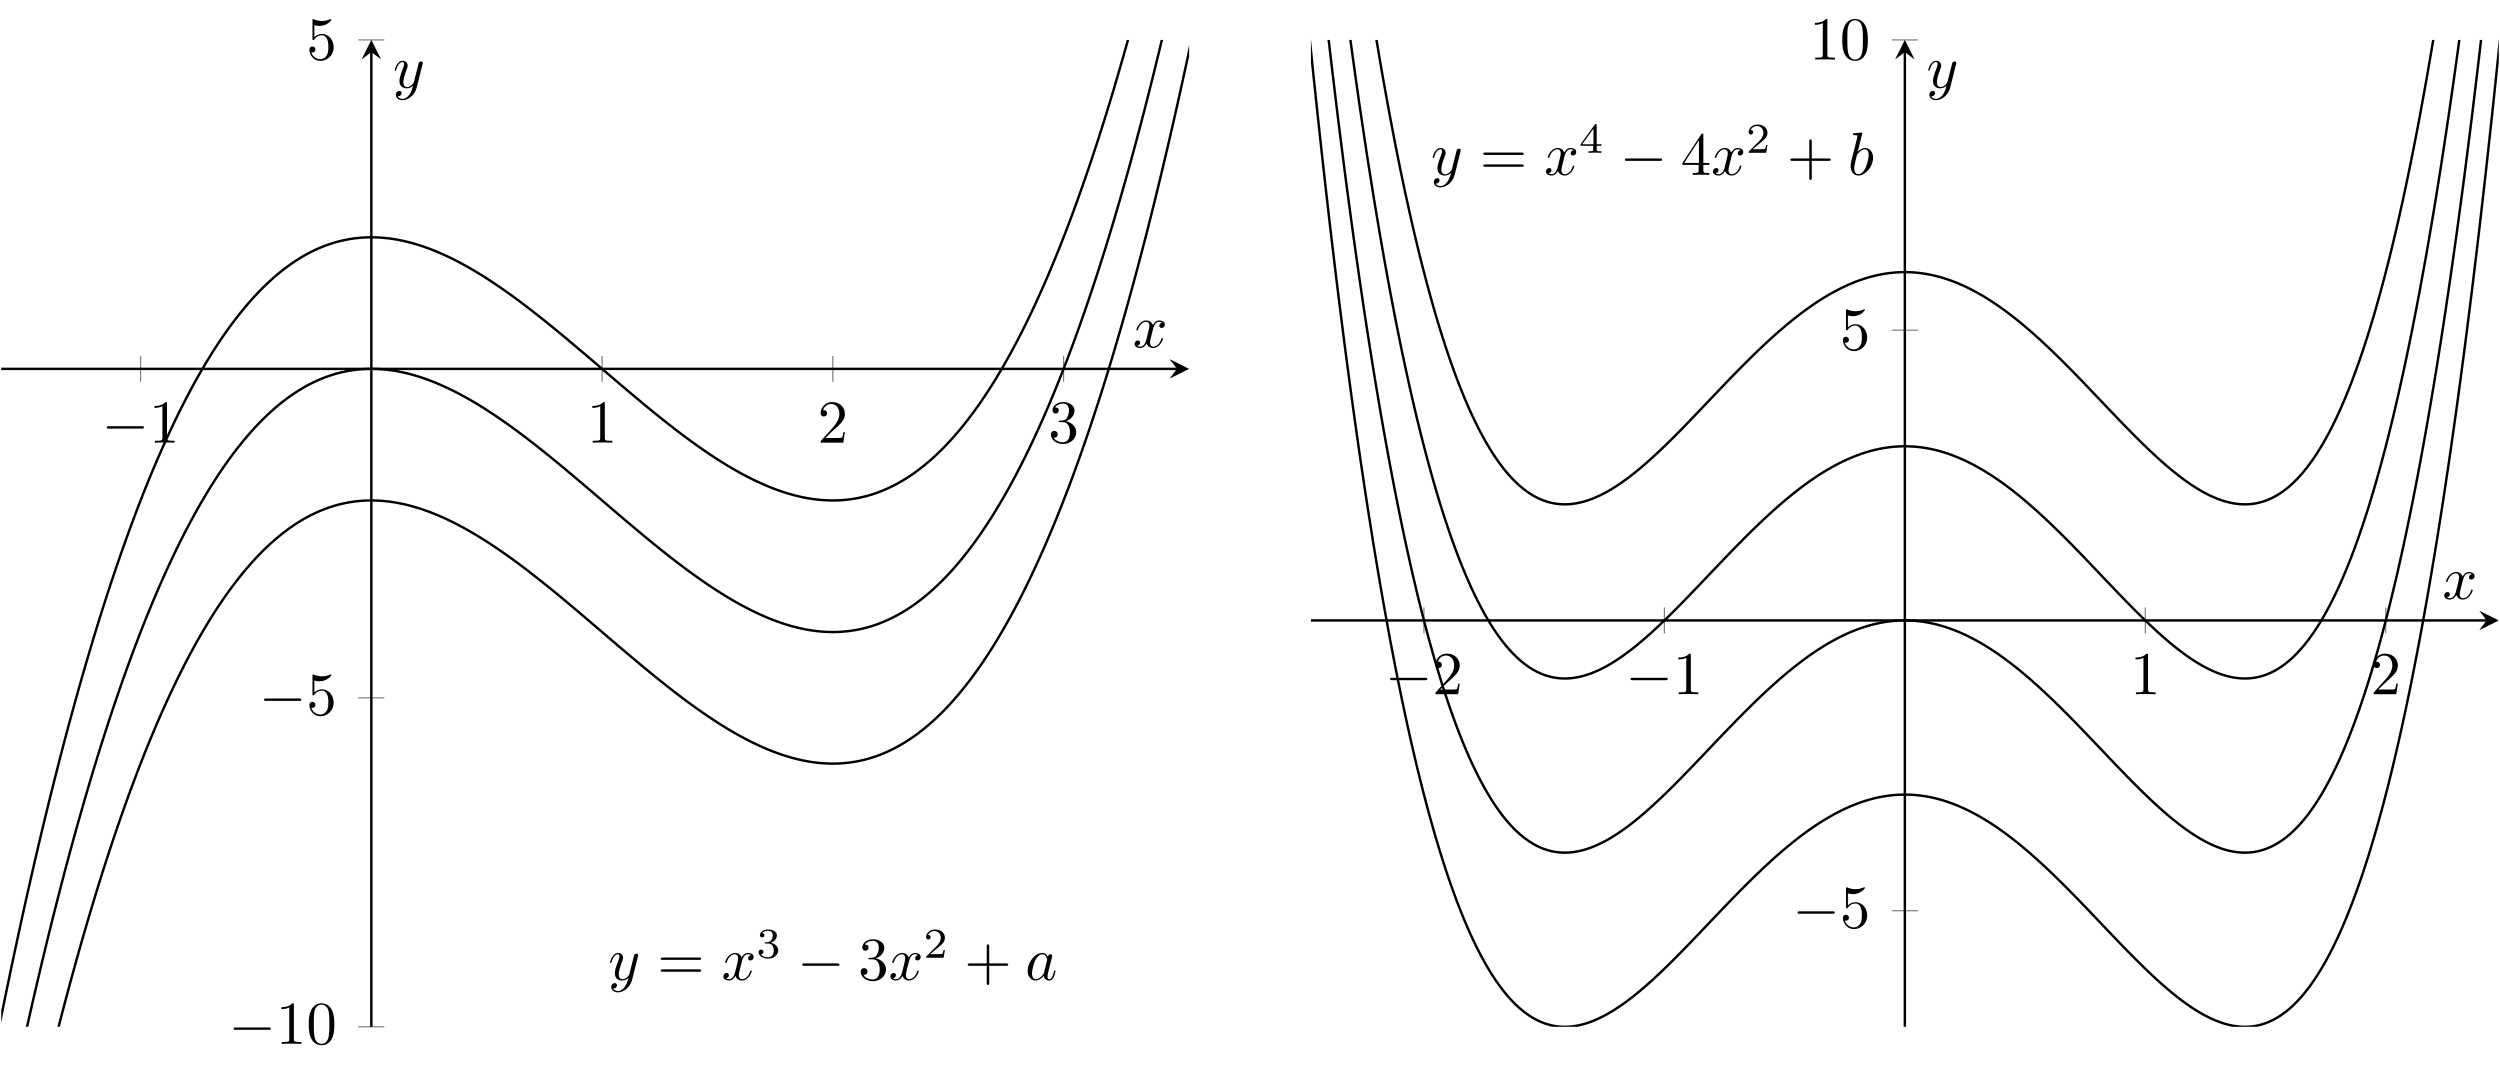 <?xml version="1.0" encoding="UTF-8"?>
<svg xmlns="http://www.w3.org/2000/svg" xmlns:xlink="http://www.w3.org/1999/xlink" width="408.861pt" height="174.871pt" viewBox="0 0 408.861 174.871" version="1.1">
<defs>
<g>
<symbol overflow="visible" id="glyph0-0">
<path style="stroke:none;" d=""/>
</symbol>
<symbol overflow="visible" id="glyph0-1">
<path style="stroke:none;" d="M 6.562 -2.297 C 6.734 -2.297 6.922 -2.297 6.922 -2.5 C 6.922 -2.688 6.734 -2.688 6.562 -2.688 L 1.172 -2.688 C 1 -2.688 0.828 -2.688 0.828 -2.5 C 0.828 -2.297 1 -2.297 1.172 -2.297 Z M 6.562 -2.297 "/>
</symbol>
<symbol overflow="visible" id="glyph1-0">
<path style="stroke:none;" d=""/>
</symbol>
<symbol overflow="visible" id="glyph1-1">
<path style="stroke:none;" d="M 2.938 -6.375 C 2.938 -6.625 2.938 -6.641 2.703 -6.641 C 2.078 -6 1.203 -6 0.891 -6 L 0.891 -5.688 C 1.094 -5.688 1.672 -5.688 2.188 -5.953 L 2.188 -0.781 C 2.188 -0.422 2.156 -0.312 1.266 -0.312 L 0.953 -0.312 L 0.953 0 C 1.297 -0.031 2.156 -0.031 2.562 -0.031 C 2.953 -0.031 3.828 -0.031 4.172 0 L 4.172 -0.312 L 3.859 -0.312 C 2.953 -0.312 2.938 -0.422 2.938 -0.781 Z M 2.938 -6.375 "/>
</symbol>
<symbol overflow="visible" id="glyph1-2">
<path style="stroke:none;" d="M 1.266 -0.766 L 2.328 -1.797 C 3.875 -3.172 4.469 -3.703 4.469 -4.703 C 4.469 -5.844 3.578 -6.641 2.359 -6.641 C 1.234 -6.641 0.5 -5.719 0.5 -4.828 C 0.5 -4.281 1 -4.281 1.031 -4.281 C 1.203 -4.281 1.547 -4.391 1.547 -4.812 C 1.547 -5.062 1.359 -5.328 1.016 -5.328 C 0.938 -5.328 0.922 -5.328 0.891 -5.312 C 1.109 -5.969 1.656 -6.328 2.234 -6.328 C 3.141 -6.328 3.562 -5.516 3.562 -4.703 C 3.562 -3.906 3.078 -3.125 2.516 -2.5 L 0.609 -0.375 C 0.5 -0.266 0.5 -0.234 0.5 0 L 4.203 0 L 4.469 -1.734 L 4.234 -1.734 C 4.172 -1.438 4.109 -1 4 -0.844 C 3.938 -0.766 3.281 -0.766 3.062 -0.766 Z M 1.266 -0.766 "/>
</symbol>
<symbol overflow="visible" id="glyph1-3">
<path style="stroke:none;" d="M 2.891 -3.516 C 3.703 -3.781 4.281 -4.469 4.281 -5.266 C 4.281 -6.078 3.406 -6.641 2.453 -6.641 C 1.453 -6.641 0.688 -6.047 0.688 -5.281 C 0.688 -4.953 0.906 -4.766 1.203 -4.766 C 1.5 -4.766 1.703 -4.984 1.703 -5.281 C 1.703 -5.766 1.234 -5.766 1.094 -5.766 C 1.391 -6.266 2.047 -6.391 2.406 -6.391 C 2.828 -6.391 3.375 -6.172 3.375 -5.281 C 3.375 -5.156 3.344 -4.578 3.094 -4.141 C 2.797 -3.656 2.453 -3.625 2.203 -3.625 C 2.125 -3.609 1.891 -3.594 1.812 -3.594 C 1.734 -3.578 1.672 -3.562 1.672 -3.469 C 1.672 -3.359 1.734 -3.359 1.906 -3.359 L 2.344 -3.359 C 3.156 -3.359 3.531 -2.688 3.531 -1.703 C 3.531 -0.344 2.844 -0.062 2.406 -0.062 C 1.969 -0.062 1.219 -0.234 0.875 -0.812 C 1.219 -0.766 1.531 -0.984 1.531 -1.359 C 1.531 -1.719 1.266 -1.922 0.984 -1.922 C 0.734 -1.922 0.422 -1.781 0.422 -1.344 C 0.422 -0.438 1.344 0.219 2.438 0.219 C 3.656 0.219 4.562 -0.688 4.562 -1.703 C 4.562 -2.516 3.922 -3.297 2.891 -3.516 Z M 2.891 -3.516 "/>
</symbol>
<symbol overflow="visible" id="glyph1-4">
<path style="stroke:none;" d="M 4.578 -3.188 C 4.578 -3.984 4.531 -4.781 4.188 -5.516 C 3.734 -6.484 2.906 -6.641 2.5 -6.641 C 1.891 -6.641 1.172 -6.375 0.75 -5.453 C 0.438 -4.766 0.391 -3.984 0.391 -3.188 C 0.391 -2.438 0.422 -1.547 0.844 -0.781 C 1.266 0.016 2 0.219 2.484 0.219 C 3.016 0.219 3.781 0.016 4.219 -0.938 C 4.531 -1.625 4.578 -2.406 4.578 -3.188 Z M 2.484 0 C 2.094 0 1.5 -0.25 1.328 -1.203 C 1.219 -1.797 1.219 -2.719 1.219 -3.312 C 1.219 -3.953 1.219 -4.609 1.297 -5.141 C 1.484 -6.328 2.234 -6.422 2.484 -6.422 C 2.812 -6.422 3.469 -6.234 3.656 -5.25 C 3.766 -4.688 3.766 -3.938 3.766 -3.312 C 3.766 -2.562 3.766 -1.891 3.656 -1.25 C 3.5 -0.297 2.938 0 2.484 0 Z M 2.484 0 "/>
</symbol>
<symbol overflow="visible" id="glyph1-5">
<path style="stroke:none;" d="M 4.469 -2 C 4.469 -3.188 3.656 -4.188 2.578 -4.188 C 2.109 -4.188 1.672 -4.031 1.312 -3.672 L 1.312 -5.625 C 1.516 -5.562 1.844 -5.5 2.156 -5.5 C 3.391 -5.5 4.094 -6.406 4.094 -6.531 C 4.094 -6.594 4.062 -6.641 3.984 -6.641 C 3.984 -6.641 3.953 -6.641 3.906 -6.609 C 3.703 -6.516 3.219 -6.312 2.547 -6.312 C 2.156 -6.312 1.688 -6.391 1.219 -6.594 C 1.141 -6.625 1.125 -6.625 1.109 -6.625 C 1 -6.625 1 -6.547 1 -6.391 L 1 -3.438 C 1 -3.266 1 -3.188 1.141 -3.188 C 1.219 -3.188 1.234 -3.203 1.281 -3.266 C 1.391 -3.422 1.75 -3.969 2.562 -3.969 C 3.078 -3.969 3.328 -3.516 3.406 -3.328 C 3.562 -2.953 3.594 -2.578 3.594 -2.078 C 3.594 -1.719 3.594 -1.125 3.344 -0.703 C 3.109 -0.312 2.734 -0.062 2.281 -0.062 C 1.562 -0.062 0.984 -0.594 0.812 -1.172 C 0.844 -1.172 0.875 -1.156 0.984 -1.156 C 1.312 -1.156 1.484 -1.406 1.484 -1.641 C 1.484 -1.891 1.312 -2.141 0.984 -2.141 C 0.844 -2.141 0.5 -2.062 0.5 -1.609 C 0.5 -0.75 1.188 0.219 2.297 0.219 C 3.453 0.219 4.469 -0.734 4.469 -2 Z M 4.469 -2 "/>
</symbol>
<symbol overflow="visible" id="glyph1-6">
<path style="stroke:none;" d="M 6.844 -3.266 C 7 -3.266 7.188 -3.266 7.188 -3.453 C 7.188 -3.656 7 -3.656 6.859 -3.656 L 0.891 -3.656 C 0.75 -3.656 0.562 -3.656 0.562 -3.453 C 0.562 -3.266 0.75 -3.266 0.891 -3.266 Z M 6.859 -1.328 C 7 -1.328 7.188 -1.328 7.188 -1.531 C 7.188 -1.719 7 -1.719 6.844 -1.719 L 0.891 -1.719 C 0.75 -1.719 0.562 -1.719 0.562 -1.531 C 0.562 -1.328 0.75 -1.328 0.891 -1.328 Z M 6.859 -1.328 "/>
</symbol>
<symbol overflow="visible" id="glyph1-7">
<path style="stroke:none;" d="M 4.078 -2.297 L 6.859 -2.297 C 7 -2.297 7.188 -2.297 7.188 -2.5 C 7.188 -2.688 7 -2.688 6.859 -2.688 L 4.078 -2.688 L 4.078 -5.484 C 4.078 -5.625 4.078 -5.812 3.875 -5.812 C 3.672 -5.812 3.672 -5.625 3.672 -5.484 L 3.672 -2.688 L 0.891 -2.688 C 0.75 -2.688 0.562 -2.688 0.562 -2.5 C 0.562 -2.297 0.75 -2.297 0.891 -2.297 L 3.672 -2.297 L 3.672 0.5 C 3.672 0.641 3.672 0.828 3.875 0.828 C 4.078 0.828 4.078 0.641 4.078 0.5 Z M 4.078 -2.297 "/>
</symbol>
<symbol overflow="visible" id="glyph1-8">
<path style="stroke:none;" d="M 2.938 -1.641 L 2.938 -0.781 C 2.938 -0.422 2.906 -0.312 2.172 -0.312 L 1.969 -0.312 L 1.969 0 C 2.375 -0.031 2.891 -0.031 3.312 -0.031 C 3.734 -0.031 4.25 -0.031 4.672 0 L 4.672 -0.312 L 4.453 -0.312 C 3.719 -0.312 3.703 -0.422 3.703 -0.781 L 3.703 -1.641 L 4.688 -1.641 L 4.688 -1.953 L 3.703 -1.953 L 3.703 -6.484 C 3.703 -6.688 3.703 -6.75 3.531 -6.75 C 3.453 -6.75 3.422 -6.75 3.344 -6.625 L 0.281 -1.953 L 0.281 -1.641 Z M 2.984 -1.953 L 0.562 -1.953 L 2.984 -5.672 Z M 2.984 -1.953 "/>
</symbol>
<symbol overflow="visible" id="glyph2-0">
<path style="stroke:none;" d=""/>
</symbol>
<symbol overflow="visible" id="glyph2-1">
<path style="stroke:none;" d="M 4.844 -3.797 C 4.891 -3.938 4.891 -3.953 4.891 -4.031 C 4.891 -4.203 4.75 -4.297 4.594 -4.297 C 4.5 -4.297 4.344 -4.234 4.25 -4.094 C 4.234 -4.031 4.141 -3.734 4.109 -3.547 C 4.031 -3.297 3.969 -3.016 3.906 -2.75 L 3.453 -0.953 C 3.422 -0.812 2.984 -0.109 2.328 -0.109 C 1.828 -0.109 1.719 -0.547 1.719 -0.922 C 1.719 -1.375 1.891 -2 2.219 -2.875 C 2.375 -3.281 2.422 -3.391 2.422 -3.594 C 2.422 -4.031 2.109 -4.406 1.609 -4.406 C 0.656 -4.406 0.297 -2.953 0.297 -2.875 C 0.297 -2.766 0.391 -2.766 0.406 -2.766 C 0.516 -2.766 0.516 -2.797 0.562 -2.953 C 0.844 -3.891 1.234 -4.188 1.578 -4.188 C 1.656 -4.188 1.828 -4.188 1.828 -3.875 C 1.828 -3.625 1.719 -3.359 1.656 -3.172 C 1.25 -2.109 1.078 -1.547 1.078 -1.078 C 1.078 -0.188 1.703 0.109 2.297 0.109 C 2.688 0.109 3.016 -0.062 3.297 -0.344 C 3.172 0.172 3.047 0.672 2.656 1.203 C 2.391 1.531 2.016 1.828 1.562 1.828 C 1.422 1.828 0.969 1.797 0.797 1.406 C 0.953 1.406 1.094 1.406 1.219 1.281 C 1.328 1.203 1.422 1.062 1.422 0.875 C 1.422 0.562 1.156 0.531 1.062 0.531 C 0.828 0.531 0.5 0.688 0.5 1.172 C 0.5 1.672 0.938 2.047 1.562 2.047 C 2.578 2.047 3.609 1.141 3.891 0.016 Z M 4.844 -3.797 "/>
</symbol>
<symbol overflow="visible" id="glyph2-2">
<path style="stroke:none;" d="M 3.328 -3.016 C 3.391 -3.266 3.625 -4.188 4.312 -4.188 C 4.359 -4.188 4.609 -4.188 4.812 -4.062 C 4.531 -4 4.344 -3.766 4.344 -3.516 C 4.344 -3.359 4.453 -3.172 4.719 -3.172 C 4.938 -3.172 5.25 -3.344 5.25 -3.75 C 5.25 -4.266 4.672 -4.406 4.328 -4.406 C 3.75 -4.406 3.406 -3.875 3.281 -3.656 C 3.031 -4.312 2.5 -4.406 2.203 -4.406 C 1.172 -4.406 0.594 -3.125 0.594 -2.875 C 0.594 -2.766 0.703 -2.766 0.719 -2.766 C 0.797 -2.766 0.828 -2.797 0.844 -2.875 C 1.188 -3.938 1.844 -4.188 2.188 -4.188 C 2.375 -4.188 2.719 -4.094 2.719 -3.516 C 2.719 -3.203 2.547 -2.547 2.188 -1.141 C 2.031 -0.531 1.672 -0.109 1.234 -0.109 C 1.172 -0.109 0.953 -0.109 0.734 -0.234 C 0.984 -0.297 1.203 -0.5 1.203 -0.781 C 1.203 -1.047 0.984 -1.125 0.844 -1.125 C 0.531 -1.125 0.297 -0.875 0.297 -0.547 C 0.297 -0.094 0.781 0.109 1.219 0.109 C 1.891 0.109 2.25 -0.594 2.266 -0.641 C 2.391 -0.281 2.75 0.109 3.344 0.109 C 4.375 0.109 4.938 -1.172 4.938 -1.422 C 4.938 -1.531 4.859 -1.531 4.828 -1.531 C 4.734 -1.531 4.719 -1.484 4.688 -1.422 C 4.359 -0.344 3.688 -0.109 3.375 -0.109 C 2.984 -0.109 2.828 -0.422 2.828 -0.766 C 2.828 -0.984 2.875 -1.203 2.984 -1.641 Z M 3.328 -3.016 "/>
</symbol>
<symbol overflow="visible" id="glyph2-3">
<path style="stroke:none;" d="M 3.719 -3.766 C 3.531 -4.141 3.25 -4.406 2.797 -4.406 C 1.641 -4.406 0.406 -2.938 0.406 -1.484 C 0.406 -0.547 0.953 0.109 1.719 0.109 C 1.922 0.109 2.422 0.062 3.016 -0.641 C 3.094 -0.219 3.453 0.109 3.922 0.109 C 4.281 0.109 4.5 -0.125 4.672 -0.438 C 4.828 -0.797 4.969 -1.406 4.969 -1.422 C 4.969 -1.531 4.875 -1.531 4.844 -1.531 C 4.75 -1.531 4.734 -1.484 4.703 -1.344 C 4.531 -0.703 4.359 -0.109 3.953 -0.109 C 3.672 -0.109 3.656 -0.375 3.656 -0.562 C 3.656 -0.781 3.672 -0.875 3.781 -1.312 C 3.891 -1.719 3.906 -1.828 4 -2.203 L 4.359 -3.594 C 4.422 -3.875 4.422 -3.891 4.422 -3.938 C 4.422 -4.109 4.312 -4.203 4.141 -4.203 C 3.891 -4.203 3.75 -3.984 3.719 -3.766 Z M 3.078 -1.188 C 3.016 -1 3.016 -0.984 2.875 -0.812 C 2.438 -0.266 2.031 -0.109 1.75 -0.109 C 1.25 -0.109 1.109 -0.656 1.109 -1.047 C 1.109 -1.547 1.422 -2.766 1.656 -3.234 C 1.969 -3.812 2.406 -4.188 2.812 -4.188 C 3.453 -4.188 3.594 -3.375 3.594 -3.312 C 3.594 -3.25 3.578 -3.188 3.562 -3.141 Z M 3.078 -1.188 "/>
</symbol>
<symbol overflow="visible" id="glyph2-4">
<path style="stroke:none;" d="M 2.375 -6.812 C 2.375 -6.812 2.375 -6.922 2.25 -6.922 C 2.031 -6.922 1.297 -6.844 1.031 -6.812 C 0.953 -6.812 0.844 -6.797 0.844 -6.625 C 0.844 -6.5 0.938 -6.5 1.094 -6.5 C 1.562 -6.5 1.578 -6.438 1.578 -6.328 C 1.578 -6.266 1.5 -5.922 1.453 -5.719 L 0.625 -2.469 C 0.516 -1.969 0.469 -1.797 0.469 -1.453 C 0.469 -0.516 1 0.109 1.734 0.109 C 2.906 0.109 4.141 -1.375 4.141 -2.812 C 4.141 -3.719 3.609 -4.406 2.812 -4.406 C 2.359 -4.406 1.938 -4.109 1.641 -3.812 Z M 1.453 -3.047 C 1.5 -3.266 1.5 -3.281 1.594 -3.391 C 2.078 -4.031 2.531 -4.188 2.797 -4.188 C 3.156 -4.188 3.422 -3.891 3.422 -3.25 C 3.422 -2.656 3.094 -1.516 2.906 -1.141 C 2.578 -0.469 2.125 -0.109 1.734 -0.109 C 1.391 -0.109 1.062 -0.375 1.062 -1.109 C 1.062 -1.312 1.062 -1.5 1.219 -2.125 Z M 1.453 -3.047 "/>
</symbol>
<symbol overflow="visible" id="glyph3-0">
<path style="stroke:none;" d=""/>
</symbol>
<symbol overflow="visible" id="glyph3-1">
<path style="stroke:none;" d="M 1.906 -2.328 C 2.453 -2.328 2.844 -1.953 2.844 -1.203 C 2.844 -0.344 2.328 -0.078 1.938 -0.078 C 1.656 -0.078 1.031 -0.156 0.75 -0.578 C 1.078 -0.578 1.156 -0.812 1.156 -0.969 C 1.156 -1.188 0.984 -1.344 0.766 -1.344 C 0.578 -1.344 0.375 -1.219 0.375 -0.938 C 0.375 -0.281 1.094 0.141 1.938 0.141 C 2.906 0.141 3.578 -0.516 3.578 -1.203 C 3.578 -1.75 3.141 -2.297 2.375 -2.453 C 3.094 -2.719 3.359 -3.234 3.359 -3.672 C 3.359 -4.219 2.734 -4.625 1.953 -4.625 C 1.188 -4.625 0.594 -4.25 0.594 -3.688 C 0.594 -3.453 0.75 -3.328 0.953 -3.328 C 1.172 -3.328 1.312 -3.484 1.312 -3.672 C 1.312 -3.875 1.172 -4.031 0.953 -4.047 C 1.203 -4.344 1.672 -4.422 1.938 -4.422 C 2.25 -4.422 2.688 -4.266 2.688 -3.672 C 2.688 -3.375 2.594 -3.047 2.406 -2.844 C 2.188 -2.578 1.984 -2.562 1.641 -2.531 C 1.469 -2.516 1.453 -2.516 1.422 -2.516 C 1.406 -2.516 1.344 -2.5 1.344 -2.422 C 1.344 -2.328 1.406 -2.328 1.531 -2.328 Z M 1.906 -2.328 "/>
</symbol>
<symbol overflow="visible" id="glyph3-2">
<path style="stroke:none;" d="M 3.516 -1.266 L 3.281 -1.266 C 3.266 -1.109 3.188 -0.703 3.094 -0.641 C 3.047 -0.594 2.516 -0.594 2.406 -0.594 L 1.125 -0.594 C 1.859 -1.234 2.109 -1.438 2.516 -1.766 C 3.031 -2.172 3.516 -2.609 3.516 -3.266 C 3.516 -4.109 2.781 -4.625 1.891 -4.625 C 1.031 -4.625 0.438 -4.016 0.438 -3.375 C 0.438 -3.031 0.734 -2.984 0.812 -2.984 C 0.969 -2.984 1.172 -3.109 1.172 -3.359 C 1.172 -3.484 1.125 -3.734 0.766 -3.734 C 0.984 -4.219 1.453 -4.375 1.781 -4.375 C 2.484 -4.375 2.844 -3.828 2.844 -3.266 C 2.844 -2.656 2.406 -2.188 2.188 -1.938 L 0.516 -0.266 C 0.438 -0.203 0.438 -0.188 0.438 0 L 3.312 0 Z M 3.516 -1.266 "/>
</symbol>
<symbol overflow="visible" id="glyph3-3">
<path style="stroke:none;" d="M 3.688 -1.141 L 3.688 -1.391 L 2.906 -1.391 L 2.906 -4.5 C 2.906 -4.641 2.906 -4.703 2.766 -4.703 C 2.672 -4.703 2.641 -4.703 2.578 -4.594 L 0.266 -1.391 L 0.266 -1.141 L 2.328 -1.141 L 2.328 -0.578 C 2.328 -0.328 2.328 -0.25 1.75 -0.25 L 1.562 -0.25 L 1.562 0 C 1.922 -0.016 2.359 -0.031 2.609 -0.031 C 2.875 -0.031 3.312 -0.016 3.672 0 L 3.672 -0.25 L 3.484 -0.25 C 2.906 -0.25 2.906 -0.328 2.906 -0.578 L 2.906 -1.141 Z M 2.375 -3.938 L 2.375 -1.391 L 0.531 -1.391 Z M 2.375 -3.938 "/>
</symbol>
</g>
<clipPath id="clip1">
  <path d="M 0.199 6.527 L 194.473 6.527 L 194.473 167.922 L 0.199 167.922 Z M 0.199 6.527 "/>
</clipPath>
<clipPath id="clip2">
  <path d="M 405 99 L 408.859 99 L 408.859 104 L 405 104 Z M 405 99 "/>
</clipPath>
<clipPath id="clip3">
  <path d="M 214.395 6.527 L 408.664 6.527 L 408.664 167.926 L 214.395 167.926 Z M 214.395 6.527 "/>
</clipPath>
<clipPath id="clip4">
  <path d="M 214.395 6.527 L 408.664 6.527 L 408.664 146 L 214.395 146 Z M 214.395 6.527 "/>
</clipPath>
<clipPath id="clip5">
  <path d="M 214.395 6.527 L 408.664 6.527 L 408.664 117 L 214.395 117 Z M 214.395 6.527 "/>
</clipPath>
<clipPath id="clip6">
  <path d="M 214.395 6.527 L 408.664 6.527 L 408.664 89 L 214.395 89 Z M 214.395 6.527 "/>
</clipPath>
</defs>
<g id="surface1">
<path style="fill:none;stroke-width:0.199;stroke-linecap:butt;stroke-linejoin:miter;stroke:rgb(50%,50%,50%);stroke-opacity:1;stroke-miterlimit:10;" d="M 37.737 234.586 L 37.737 238.84 M 113.214 234.586 L 113.214 238.84 M 150.948 234.586 L 150.948 238.84 M 188.686 234.586 L 188.686 238.84 " transform="matrix(1,0,0,-1,-14.745,297.039)"/>
<path style="fill:none;stroke-width:0.199;stroke-linecap:butt;stroke-linejoin:miter;stroke:rgb(50%,50%,50%);stroke-opacity:1;stroke-miterlimit:10;" d="M 73.35 129.117 L 77.6 129.117 M 73.35 182.914 L 77.6 182.914 M 73.35 290.512 L 77.6 290.512 " transform="matrix(1,0,0,-1,-14.745,297.039)"/>
<path style="fill:none;stroke-width:0.399;stroke-linecap:butt;stroke-linejoin:miter;stroke:rgb(0%,0%,0%);stroke-opacity:1;stroke-miterlimit:10;" d="M 14.944 236.711 L 207.225 236.711 " transform="matrix(1,0,0,-1,-14.745,297.039)"/>
<path style=" stroke:none;fill-rule:nonzero;fill:rgb(0%,0%,0%);fill-opacity:1;" d="M 194.473 60.328 L 191.281 58.734 L 192.48 60.328 L 191.281 61.922 "/>
<path style="fill:none;stroke-width:0.399;stroke-linecap:butt;stroke-linejoin:miter;stroke:rgb(0%,0%,0%);stroke-opacity:1;stroke-miterlimit:10;" d="M 75.475 129.117 L 75.475 288.519 " transform="matrix(1,0,0,-1,-14.745,297.039)"/>
<path style=" stroke:none;fill-rule:nonzero;fill:rgb(0%,0%,0%);fill-opacity:1;" d="M 60.73 6.527 L 59.137 9.715 L 60.73 8.52 L 62.324 9.715 "/>
<g style="fill:rgb(0%,0%,0%);fill-opacity:1;">
  <use xlink:href="#glyph0-1" x="16.627" y="72.396"/>
</g>
<g style="fill:rgb(0%,0%,0%);fill-opacity:1;">
  <use xlink:href="#glyph1-1" x="24.376" y="72.396"/>
</g>
<g style="fill:rgb(0%,0%,0%);fill-opacity:1;">
  <use xlink:href="#glyph1-1" x="95.975" y="72.396"/>
</g>
<g style="fill:rgb(0%,0%,0%);fill-opacity:1;">
  <use xlink:href="#glyph1-2" x="133.712" y="72.396"/>
</g>
<g style="fill:rgb(0%,0%,0%);fill-opacity:1;">
  <use xlink:href="#glyph1-3" x="171.449" y="72.396"/>
</g>
<g style="fill:rgb(0%,0%,0%);fill-opacity:1;">
  <use xlink:href="#glyph0-1" x="37.372" y="170.72"/>
</g>
<g style="fill:rgb(0%,0%,0%);fill-opacity:1;">
  <use xlink:href="#glyph1-1" x="45.121" y="170.72"/>
  <use xlink:href="#glyph1-4" x="50.102" y="170.72"/>
</g>
<g style="fill:rgb(0%,0%,0%);fill-opacity:1;">
  <use xlink:href="#glyph0-1" x="42.353" y="116.923"/>
</g>
<g style="fill:rgb(0%,0%,0%);fill-opacity:1;">
  <use xlink:href="#glyph1-5" x="50.102" y="116.923"/>
</g>
<g style="fill:rgb(0%,0%,0%);fill-opacity:1;">
  <use xlink:href="#glyph1-5" x="50.102" y="9.743"/>
</g>
<g clip-path="url(#clip1)" clip-rule="nonzero">
<path style="fill:none;stroke-width:0.399;stroke-linecap:butt;stroke-linejoin:miter;stroke:rgb(0%,0%,0%);stroke-opacity:1;stroke-miterlimit:10;" d="M -0.001 -0 L 0.452 3.086 L 0.905 6.141 L 1.358 9.172 L 1.811 12.172 L 2.265 15.148 L 2.718 18.094 L 3.171 21.016 L 3.624 23.906 L 4.077 26.773 L 4.53 29.613 L 4.979 32.426 L 5.433 35.211 L 5.886 37.969 L 6.339 40.699 L 6.792 43.406 L 7.245 46.086 L 7.698 48.742 L 8.151 51.367 L 8.604 53.969 L 9.057 56.547 L 9.511 59.098 L 9.964 61.621 L 10.417 64.121 L 10.87 66.598 L 11.323 69.043 L 11.772 71.469 L 12.225 73.867 L 12.679 76.242 L 13.132 78.59 L 13.585 80.914 L 14.038 83.215 L 14.491 85.492 L 14.944 87.742 L 15.397 89.969 L 15.85 92.172 L 16.304 94.352 L 16.757 96.508 L 17.21 98.637 L 17.663 100.746 L 18.112 102.828 L 18.565 104.891 L 19.018 106.93 L 19.472 108.941 L 19.925 110.934 L 20.378 112.902 L 20.831 114.848 L 21.284 116.769 L 21.737 118.668 L 22.19 120.547 L 22.643 122.402 L 23.097 124.234 L 23.55 126.047 L 24.003 127.832 L 24.452 129.601 L 24.905 131.344 L 25.358 133.066 L 25.811 134.769 L 26.265 136.449 L 26.718 138.105 L 27.171 139.742 L 27.624 141.359 L 28.077 142.953 L 28.53 144.527 L 28.983 146.078 L 29.436 147.609 L 29.89 149.121 L 30.343 150.613 L 30.792 152.082 L 31.245 153.535 L 31.698 154.965 L 32.151 156.375 L 32.604 157.762 L 33.057 159.133 L 33.511 160.484 L 33.964 161.816 L 34.417 163.125 L 34.87 164.418 L 35.323 165.691 L 35.776 166.941 L 36.229 168.176 L 36.682 169.391 L 37.132 170.59 L 37.585 171.766 L 38.038 172.926 L 38.491 174.066 L 38.944 175.187 L 39.397 176.293 L 39.85 177.375 L 40.304 178.445 L 40.757 179.492 L 41.21 180.527 L 41.663 181.539 L 42.116 182.535 L 42.569 183.516 L 43.022 184.476 L 43.472 185.422 L 43.925 186.348 L 44.378 187.258 L 44.831 188.148 L 45.284 189.027 L 45.737 189.887 L 46.19 190.726 L 46.643 191.555 L 47.097 192.363 L 47.55 193.156 L 48.003 193.934 L 48.456 194.695 L 48.909 195.441 L 49.362 196.172 L 49.811 196.883 L 50.265 197.582 L 50.718 198.266 L 51.171 198.934 L 51.624 199.586 L 52.077 200.223 L 52.53 200.844 L 52.983 201.449 L 53.436 202.043 L 53.89 202.617 L 54.343 203.18 L 54.796 203.73 L 55.249 204.262 L 55.702 204.781 L 56.151 205.289 L 56.604 205.777 L 57.057 206.254 L 57.511 206.719 L 57.964 207.168 L 58.417 207.605 L 58.87 208.027 L 59.323 208.437 L 59.776 208.832 L 60.229 209.215 L 60.682 209.586 L 61.136 209.941 L 61.589 210.285 L 62.042 210.617 L 62.495 210.934 L 62.944 211.242 L 63.397 211.535 L 63.85 211.816 L 64.304 212.086 L 64.757 212.344 L 65.21 212.59 L 65.663 212.82 L 66.116 213.043 L 66.569 213.254 L 67.022 213.453 L 67.475 213.641 L 67.929 213.816 L 68.382 213.98 L 68.835 214.133 L 69.284 214.277 L 69.737 214.41 L 70.19 214.531 L 70.643 214.641 L 71.097 214.742 L 71.55 214.832 L 72.003 214.91 L 72.456 214.98 L 72.909 215.039 L 73.362 215.09 L 73.815 215.129 L 74.268 215.16 L 74.722 215.18 L 75.175 215.191 L 75.624 215.191 L 76.077 215.184 L 76.53 215.168 L 76.983 215.141 L 77.436 215.105 L 77.89 215.062 L 78.343 215.012 L 78.796 214.949 L 79.249 214.883 L 79.702 214.805 L 80.155 214.719 L 80.608 214.625 L 81.061 214.519 L 81.515 214.41 L 81.964 214.293 L 82.417 214.168 L 82.87 214.035 L 83.323 213.894 L 83.776 213.746 L 84.229 213.59 L 84.683 213.426 L 85.136 213.258 L 85.589 213.082 L 86.042 212.898 L 86.495 212.707 L 86.948 212.512 L 87.401 212.309 L 87.854 212.101 L 88.304 211.883 L 88.757 211.664 L 89.663 211.203 L 90.569 210.719 L 91.475 210.211 L 91.929 209.949 L 92.382 209.684 L 92.835 209.41 L 93.288 209.133 L 93.741 208.851 L 94.194 208.566 L 94.643 208.273 L 95.097 207.976 L 95.55 207.676 L 96.003 207.371 L 96.456 207.062 L 96.909 206.75 L 97.362 206.434 L 97.815 206.113 L 98.268 205.789 L 98.722 205.461 L 99.175 205.129 L 99.628 204.793 L 100.534 204.113 L 100.987 203.766 L 101.436 203.418 L 102.343 202.715 L 103.702 201.637 L 104.155 201.273 L 105.061 200.539 L 105.968 199.797 L 106.874 199.047 L 107.327 198.668 L 107.776 198.289 L 108.229 197.91 L 110.042 196.379 L 110.495 195.992 L 110.948 195.609 L 113.214 193.676 L 113.667 193.285 L 114.116 192.898 L 115.475 191.738 L 115.929 191.355 L 116.382 190.969 L 118.194 189.437 L 119.554 188.301 L 120.007 187.926 L 120.456 187.551 L 121.362 186.809 L 122.268 186.074 L 122.722 185.711 L 124.081 184.633 L 124.987 183.93 L 125.893 183.234 L 126.347 182.894 L 126.796 182.555 L 127.249 182.219 L 127.702 181.887 L 128.155 181.559 L 128.608 181.234 L 129.061 180.914 L 129.515 180.598 L 129.968 180.285 L 130.421 179.976 L 130.874 179.672 L 131.327 179.371 L 131.78 179.074 L 132.233 178.781 L 132.686 178.496 L 133.136 178.215 L 133.589 177.937 L 134.042 177.664 L 134.495 177.398 L 134.948 177.137 L 135.854 176.629 L 136.761 176.144 L 137.667 175.684 L 138.573 175.246 L 139.026 175.039 L 139.475 174.836 L 139.929 174.641 L 140.382 174.449 L 140.835 174.266 L 141.288 174.09 L 141.741 173.922 L 142.194 173.758 L 142.647 173.601 L 143.1 173.453 L 143.554 173.312 L 144.007 173.18 L 144.46 173.055 L 144.913 172.937 L 145.366 172.828 L 145.815 172.723 L 146.268 172.629 L 146.722 172.543 L 147.175 172.465 L 147.628 172.398 L 148.081 172.336 L 148.534 172.285 L 148.987 172.242 L 149.44 172.207 L 149.893 172.18 L 150.347 172.164 L 150.8 172.156 L 151.253 172.156 L 151.706 172.168 L 152.159 172.187 L 152.608 172.219 L 153.061 172.258 L 153.515 172.309 L 153.968 172.367 L 154.421 172.437 L 154.874 172.516 L 155.327 172.605 L 155.78 172.707 L 156.233 172.816 L 156.686 172.937 L 157.14 173.07 L 157.593 173.215 L 158.046 173.367 L 158.499 173.531 L 158.948 173.707 L 159.401 173.894 L 159.854 174.094 L 160.308 174.305 L 160.761 174.527 L 161.214 174.758 L 161.667 175.004 L 162.12 175.262 L 162.573 175.531 L 163.026 175.812 L 163.479 176.105 L 163.933 176.414 L 164.386 176.73 L 164.839 177.062 L 165.288 177.406 L 165.741 177.762 L 166.194 178.133 L 166.647 178.516 L 167.1 178.91 L 167.554 179.32 L 168.007 179.742 L 168.46 180.18 L 168.913 180.629 L 169.366 181.094 L 169.819 181.57 L 170.272 182.059 L 170.725 182.566 L 171.179 183.086 L 171.628 183.617 L 172.081 184.168 L 172.534 184.73 L 172.987 185.305 L 173.44 185.898 L 173.893 186.504 L 174.347 187.125 L 174.8 187.766 L 175.253 188.414 L 175.706 189.082 L 176.159 189.766 L 176.612 190.465 L 177.065 191.176 L 177.518 191.906 L 177.968 192.652 L 178.421 193.414 L 178.874 194.191 L 179.327 194.984 L 179.78 195.793 L 180.233 196.621 L 180.686 197.461 L 181.14 198.32 L 181.593 199.199 L 182.046 200.09 L 182.499 201 L 182.952 201.926 L 183.405 202.871 L 183.858 203.832 L 184.308 204.812 L 184.761 205.809 L 185.214 206.82 L 185.667 207.855 L 186.12 208.902 L 186.573 209.973 L 187.026 211.055 L 187.479 212.16 L 187.933 213.281 L 188.386 214.422 L 188.839 215.582 L 189.292 216.758 L 189.745 217.957 L 190.198 219.172 L 190.651 220.406 L 191.1 221.656 L 191.554 222.93 L 192.007 224.223 L 192.46 225.531 L 192.913 226.863 L 193.366 228.215 L 193.819 229.586 L 194.272 230.973 L 194.725 232.383 L 195.179 233.812 L 195.632 235.266 L 196.085 236.734 L 196.538 238.226 L 196.991 239.738 L 197.44 241.269 L 197.893 242.82 L 198.347 244.394 L 198.8 245.988 L 199.253 247.605 L 199.706 249.242 L 200.159 250.898 L 200.612 252.578 L 201.065 254.281 L 201.518 256.004 L 201.972 257.75 L 202.425 259.516 L 202.878 261.305 L 203.331 263.113 L 203.78 264.945 L 204.233 266.801 L 204.686 268.68 L 205.14 270.578 L 205.593 272.5 L 206.046 274.445 L 206.499 276.414 L 206.952 278.406 L 207.405 280.418 L 207.858 282.457 L 208.311 284.519 L 208.765 286.601 L 209.218 288.711 L 209.671 290.84 L 210.12 292.996 L 210.573 295.176 L 211.026 297.379 L 211.479 299.605 L 211.933 301.855 L 212.386 304.133 L 212.839 306.434 L 213.292 308.758 L 213.745 311.105 L 214.198 313.48 L 214.651 315.879 L 215.104 318.305 L 215.558 320.754 L 216.011 323.226 L 216.46 325.726 L 216.913 328.25 L 217.366 330.801 L 217.819 333.379 L 218.272 335.98 L 218.725 338.605 L 219.179 341.262 L 219.632 343.941 L 220.085 346.648 L 220.538 349.379 L 220.991 352.137 L 221.444 354.922 L 221.897 357.734 L 222.35 360.574 L 222.8 363.441 L 223.253 366.332 L 223.706 369.254 L 224.159 372.199 L 224.612 375.176 L 225.065 378.176 L 225.518 381.207 L 225.972 384.262 L 226.425 387.348 " transform="matrix(1,0,0,-1,-14.745,297.039)"/>
<path style="fill:none;stroke-width:0.399;stroke-linecap:butt;stroke-linejoin:miter;stroke:rgb(0%,0%,0%);stroke-opacity:1;stroke-miterlimit:10;" d="M -0.001 21.519 L 0.452 24.605 L 0.905 27.66 L 1.358 30.691 L 1.811 33.691 L 2.265 36.668 L 2.718 39.613 L 3.171 42.535 L 3.624 45.426 L 4.077 48.293 L 4.53 51.133 L 4.979 53.945 L 5.433 56.73 L 5.886 59.488 L 6.339 62.219 L 6.792 64.926 L 7.245 67.605 L 7.698 70.262 L 8.151 72.887 L 8.604 75.488 L 9.057 78.066 L 9.511 80.617 L 9.964 83.141 L 10.417 85.641 L 10.87 88.113 L 11.323 90.562 L 11.772 92.988 L 12.225 95.387 L 12.679 97.762 L 13.132 100.109 L 13.585 102.434 L 14.038 104.734 L 14.491 107.012 L 14.944 109.262 L 15.397 111.488 L 15.85 113.691 L 16.304 115.871 L 16.757 118.027 L 17.21 120.156 L 17.663 122.266 L 18.112 124.348 L 18.565 126.41 L 19.018 128.449 L 19.472 130.461 L 19.925 132.453 L 20.378 134.422 L 20.831 136.367 L 21.284 138.289 L 21.737 140.187 L 22.19 142.066 L 22.643 143.922 L 23.097 145.754 L 23.55 147.562 L 24.003 149.351 L 24.452 151.117 L 24.905 152.863 L 25.358 154.586 L 25.811 156.289 L 26.265 157.969 L 26.718 159.625 L 27.171 161.262 L 27.624 162.879 L 28.077 164.473 L 28.53 166.047 L 28.983 167.598 L 29.436 169.129 L 29.89 170.641 L 30.343 172.133 L 30.792 173.601 L 31.245 175.055 L 31.698 176.484 L 32.151 177.894 L 32.604 179.281 L 33.057 180.652 L 33.511 182.004 L 33.964 183.332 L 34.417 184.644 L 34.87 185.937 L 35.323 187.211 L 35.776 188.461 L 36.229 189.695 L 36.682 190.91 L 37.132 192.109 L 37.585 193.285 L 38.038 194.445 L 38.491 195.586 L 38.944 196.707 L 39.397 197.812 L 39.85 198.894 L 40.304 199.965 L 40.757 201.012 L 41.21 202.043 L 41.663 203.059 L 42.116 204.055 L 42.569 205.035 L 43.022 205.996 L 43.472 206.937 L 43.925 207.867 L 44.378 208.777 L 44.831 209.668 L 45.284 210.547 L 45.737 211.406 L 46.19 212.246 L 46.643 213.074 L 47.097 213.883 L 47.55 214.676 L 48.003 215.453 L 48.456 216.215 L 48.909 216.961 L 49.362 217.691 L 49.811 218.402 L 50.265 219.101 L 50.718 219.785 L 51.171 220.453 L 51.624 221.101 L 52.077 221.738 L 52.53 222.363 L 52.983 222.969 L 53.436 223.559 L 53.89 224.137 L 54.343 224.699 L 54.796 225.25 L 55.249 225.781 L 55.702 226.301 L 56.151 226.805 L 56.604 227.297 L 57.057 227.773 L 57.511 228.238 L 57.964 228.687 L 58.417 229.125 L 58.87 229.547 L 59.323 229.957 L 59.776 230.351 L 60.229 230.734 L 60.682 231.105 L 61.136 231.461 L 61.589 231.805 L 62.042 232.137 L 62.495 232.453 L 62.944 232.762 L 63.397 233.055 L 63.85 233.336 L 64.304 233.605 L 64.757 233.863 L 65.21 234.109 L 65.663 234.34 L 66.116 234.562 L 66.569 234.773 L 67.022 234.973 L 67.475 235.16 L 67.929 235.336 L 68.382 235.5 L 68.835 235.652 L 69.284 235.797 L 69.737 235.93 L 70.19 236.051 L 70.643 236.16 L 71.097 236.262 L 71.55 236.351 L 72.003 236.43 L 72.456 236.5 L 72.909 236.559 L 73.362 236.609 L 73.815 236.648 L 74.268 236.68 L 74.722 236.699 L 75.175 236.711 L 75.624 236.711 L 76.077 236.703 L 76.53 236.687 L 76.983 236.66 L 77.436 236.625 L 77.89 236.582 L 78.343 236.531 L 78.796 236.469 L 79.249 236.402 L 79.702 236.324 L 80.155 236.238 L 80.608 236.141 L 81.061 236.039 L 81.515 235.93 L 81.964 235.812 L 82.417 235.687 L 82.87 235.555 L 83.323 235.414 L 83.776 235.266 L 84.229 235.109 L 84.683 234.945 L 85.136 234.777 L 85.589 234.601 L 86.042 234.418 L 86.495 234.226 L 86.948 234.031 L 87.401 233.828 L 87.854 233.621 L 88.304 233.402 L 88.757 233.184 L 89.663 232.723 L 90.569 232.238 L 91.475 231.73 L 91.929 231.469 L 92.382 231.203 L 92.835 230.93 L 93.288 230.652 L 93.741 230.371 L 94.194 230.086 L 94.643 229.793 L 95.097 229.496 L 95.55 229.195 L 96.003 228.891 L 96.456 228.582 L 96.909 228.269 L 97.362 227.953 L 97.815 227.633 L 98.268 227.309 L 98.722 226.98 L 99.175 226.648 L 99.628 226.312 L 100.081 225.973 L 100.987 225.285 L 101.436 224.937 L 102.343 224.234 L 103.702 223.156 L 104.155 222.793 L 105.061 222.059 L 105.968 221.316 L 106.874 220.566 L 107.327 220.187 L 107.776 219.809 L 108.229 219.43 L 110.042 217.898 L 110.495 217.512 L 110.948 217.129 L 112.761 215.582 L 113.214 215.191 L 113.667 214.805 L 114.116 214.418 L 115.475 213.258 L 115.929 212.875 L 116.382 212.488 L 116.835 212.105 L 117.288 211.719 L 117.741 211.34 L 118.194 210.957 L 119.554 209.82 L 120.007 209.445 L 120.456 209.07 L 121.362 208.328 L 122.268 207.594 L 122.722 207.23 L 124.081 206.152 L 124.987 205.449 L 125.893 204.754 L 126.347 204.414 L 126.796 204.074 L 127.249 203.738 L 127.702 203.406 L 128.155 203.078 L 128.608 202.754 L 129.061 202.434 L 129.515 202.117 L 129.968 201.805 L 130.421 201.496 L 130.874 201.191 L 131.327 200.891 L 131.78 200.594 L 132.233 200.301 L 132.686 200.016 L 133.136 199.734 L 133.589 199.457 L 134.042 199.184 L 134.495 198.918 L 134.948 198.656 L 135.854 198.148 L 136.761 197.664 L 137.667 197.203 L 138.12 196.98 L 138.573 196.766 L 139.026 196.559 L 139.475 196.355 L 139.929 196.16 L 140.382 195.969 L 140.835 195.785 L 141.288 195.609 L 141.741 195.437 L 142.194 195.277 L 142.647 195.121 L 143.1 194.973 L 143.554 194.832 L 144.007 194.699 L 144.46 194.574 L 144.913 194.457 L 145.366 194.348 L 145.815 194.242 L 146.268 194.148 L 146.722 194.062 L 147.175 193.984 L 147.628 193.918 L 148.081 193.855 L 148.534 193.805 L 148.987 193.758 L 149.44 193.726 L 149.893 193.699 L 150.347 193.684 L 150.8 193.676 L 151.253 193.676 L 151.706 193.687 L 152.159 193.707 L 152.608 193.738 L 153.061 193.777 L 153.515 193.828 L 153.968 193.887 L 154.421 193.957 L 154.874 194.035 L 155.327 194.125 L 155.78 194.226 L 156.233 194.336 L 156.686 194.457 L 157.14 194.59 L 157.593 194.73 L 158.046 194.887 L 158.499 195.051 L 158.948 195.226 L 159.401 195.414 L 159.854 195.613 L 160.308 195.824 L 160.761 196.047 L 161.214 196.277 L 161.667 196.523 L 162.12 196.781 L 162.573 197.051 L 163.026 197.332 L 163.479 197.625 L 163.933 197.93 L 164.386 198.25 L 164.839 198.582 L 165.288 198.926 L 165.741 199.281 L 166.194 199.652 L 166.647 200.035 L 167.1 200.43 L 167.554 200.84 L 168.007 201.262 L 168.46 201.699 L 168.913 202.148 L 169.366 202.609 L 169.819 203.09 L 170.272 203.578 L 170.725 204.086 L 171.179 204.605 L 171.628 205.137 L 172.081 205.687 L 172.534 206.25 L 172.987 206.824 L 173.44 207.418 L 173.893 208.023 L 174.347 208.644 L 174.8 209.281 L 175.253 209.934 L 175.706 210.601 L 176.159 211.285 L 176.612 211.984 L 177.065 212.695 L 177.518 213.426 L 177.968 214.172 L 178.421 214.934 L 178.874 215.711 L 179.327 216.504 L 179.78 217.312 L 180.233 218.141 L 180.686 218.98 L 181.14 219.84 L 181.593 220.719 L 182.046 221.609 L 182.499 222.519 L 182.952 223.445 L 183.405 224.391 L 183.858 225.351 L 184.308 226.332 L 184.761 227.328 L 185.214 228.34 L 185.667 229.375 L 186.12 230.422 L 186.573 231.488 L 187.026 232.574 L 187.479 233.68 L 187.933 234.801 L 188.386 235.941 L 188.839 237.101 L 189.292 238.277 L 189.745 239.476 L 190.198 240.691 L 190.651 241.926 L 191.1 243.176 L 191.554 244.449 L 192.007 245.742 L 192.46 247.051 L 192.913 248.383 L 193.366 249.734 L 193.819 251.101 L 194.272 252.492 L 194.725 253.902 L 195.179 255.332 L 195.632 256.781 L 196.085 258.254 L 196.538 259.746 L 196.991 261.254 L 197.44 262.789 L 197.893 264.34 L 198.347 265.914 L 198.8 267.508 L 199.253 269.125 L 199.706 270.762 L 200.159 272.418 L 200.612 274.098 L 201.065 275.801 L 201.518 277.523 L 201.972 279.266 L 202.425 281.035 L 202.878 282.82 L 203.331 284.633 L 203.78 286.465 L 204.233 288.32 L 204.686 290.199 L 205.14 292.098 L 205.593 294.019 L 206.046 295.965 L 206.499 297.934 L 206.952 299.926 L 207.405 301.937 L 207.858 303.976 L 208.311 306.035 L 208.765 308.121 L 209.218 310.23 L 209.671 312.359 L 210.12 314.516 L 210.573 316.695 L 211.026 318.898 L 211.479 321.125 L 211.933 323.375 L 212.386 325.652 L 212.839 327.953 L 213.292 330.277 L 213.745 332.625 L 214.198 335 L 214.651 337.398 L 215.104 339.824 L 215.558 342.269 L 216.011 344.746 L 216.46 347.246 L 216.913 349.769 L 217.366 352.32 L 217.819 354.898 L 218.272 357.5 L 218.725 360.125 L 219.179 362.781 L 219.632 365.461 L 220.085 368.168 L 220.538 370.898 L 220.991 373.656 L 221.444 376.441 L 221.897 379.254 L 222.35 382.094 L 222.8 384.961 L 223.253 387.851 L 223.706 390.773 L 224.159 393.719 L 224.612 396.695 L 225.065 399.695 L 225.518 402.726 L 225.972 405.781 L 226.425 408.867 " transform="matrix(1,0,0,-1,-14.745,297.039)"/>
<path style="fill:none;stroke-width:0.399;stroke-linecap:butt;stroke-linejoin:miter;stroke:rgb(0%,0%,0%);stroke-opacity:1;stroke-miterlimit:10;" d="M -0.001 43.039 L 0.452 46.125 L 0.905 49.18 L 1.358 52.211 L 1.811 55.211 L 2.265 58.187 L 2.718 61.133 L 3.171 64.055 L 3.624 66.945 L 4.077 69.812 L 4.53 72.652 L 4.979 75.465 L 5.433 78.25 L 5.886 81.008 L 6.339 83.738 L 6.792 86.445 L 7.245 89.125 L 7.698 91.777 L 8.151 94.406 L 8.604 97.008 L 9.057 99.586 L 9.511 102.137 L 9.964 104.66 L 10.417 107.16 L 10.87 109.633 L 11.323 112.082 L 11.772 114.508 L 12.225 116.906 L 12.679 119.281 L 13.132 121.629 L 13.585 123.953 L 14.038 126.254 L 14.491 128.531 L 14.944 130.781 L 15.397 133.008 L 15.85 135.211 L 16.304 137.391 L 16.757 139.547 L 17.21 141.676 L 17.663 143.785 L 18.112 145.867 L 18.565 147.93 L 19.018 149.965 L 19.472 151.98 L 19.925 153.973 L 20.378 155.941 L 20.831 157.887 L 21.284 159.809 L 21.737 161.707 L 22.19 163.586 L 22.643 165.441 L 23.097 167.273 L 23.55 169.082 L 24.003 170.871 L 24.452 172.637 L 24.905 174.383 L 25.358 176.105 L 25.811 177.809 L 26.265 179.484 L 26.718 181.144 L 27.171 182.781 L 27.624 184.398 L 28.077 185.992 L 28.53 187.566 L 28.983 189.117 L 29.436 190.648 L 29.89 192.16 L 30.343 193.652 L 30.792 195.121 L 31.245 196.574 L 31.698 198.004 L 32.151 199.414 L 32.604 200.801 L 33.057 202.172 L 33.511 203.523 L 33.964 204.851 L 34.417 206.164 L 34.87 207.457 L 35.323 208.726 L 35.776 209.98 L 36.229 211.215 L 36.682 212.43 L 37.132 213.629 L 37.585 214.805 L 38.038 215.965 L 38.491 217.105 L 38.944 218.226 L 39.397 219.328 L 39.85 220.414 L 40.304 221.484 L 40.757 222.531 L 41.21 223.562 L 41.663 224.578 L 42.116 225.574 L 42.569 226.555 L 43.022 227.516 L 43.472 228.457 L 43.925 229.387 L 44.378 230.297 L 44.831 231.187 L 45.284 232.062 L 45.737 232.922 L 46.19 233.766 L 46.643 234.594 L 47.097 235.402 L 47.55 236.195 L 48.003 236.973 L 48.456 237.734 L 48.909 238.48 L 49.362 239.211 L 49.811 239.922 L 50.265 240.621 L 50.718 241.305 L 51.171 241.973 L 51.624 242.621 L 52.077 243.258 L 52.53 243.883 L 52.983 244.488 L 53.436 245.078 L 53.89 245.656 L 54.343 246.219 L 54.796 246.769 L 55.249 247.301 L 55.702 247.82 L 56.151 248.324 L 56.604 248.816 L 57.057 249.293 L 57.511 249.758 L 57.964 250.207 L 58.417 250.644 L 58.87 251.066 L 59.323 251.476 L 59.776 251.871 L 60.229 252.254 L 60.682 252.625 L 61.136 252.98 L 61.589 253.324 L 62.042 253.656 L 62.495 253.973 L 62.944 254.281 L 63.397 254.574 L 63.85 254.855 L 64.304 255.125 L 64.757 255.383 L 65.21 255.629 L 65.663 255.859 L 66.116 256.082 L 66.569 256.293 L 67.022 256.492 L 67.475 256.68 L 67.929 256.855 L 68.382 257.019 L 68.835 257.172 L 69.284 257.316 L 69.737 257.449 L 70.19 257.57 L 70.643 257.68 L 71.097 257.781 L 71.55 257.871 L 72.003 257.949 L 72.456 258.019 L 72.909 258.078 L 73.362 258.129 L 73.815 258.168 L 74.268 258.199 L 74.722 258.219 L 75.175 258.23 L 75.624 258.23 L 76.077 258.223 L 76.53 258.207 L 76.983 258.18 L 77.436 258.144 L 77.89 258.101 L 78.343 258.051 L 78.796 257.988 L 79.249 257.918 L 79.702 257.844 L 80.155 257.758 L 80.608 257.66 L 81.061 257.559 L 81.515 257.449 L 81.964 257.332 L 82.417 257.207 L 82.87 257.074 L 83.323 256.934 L 83.776 256.785 L 84.229 256.629 L 84.683 256.465 L 85.136 256.297 L 85.589 256.121 L 86.042 255.937 L 86.495 255.746 L 86.948 255.551 L 87.401 255.348 L 87.854 255.141 L 88.304 254.922 L 88.757 254.703 L 89.663 254.242 L 90.116 254 L 90.569 253.754 L 91.022 253.504 L 91.475 253.25 L 91.929 252.988 L 92.382 252.723 L 92.835 252.449 L 93.288 252.172 L 93.741 251.891 L 94.194 251.605 L 94.643 251.312 L 95.097 251.016 L 95.55 250.715 L 96.003 250.41 L 96.456 250.101 L 96.909 249.789 L 97.362 249.473 L 97.815 249.152 L 98.268 248.828 L 98.722 248.5 L 99.175 248.168 L 99.628 247.832 L 100.081 247.492 L 100.987 246.805 L 101.436 246.457 L 101.89 246.105 L 102.796 245.394 L 103.702 244.676 L 104.155 244.312 L 105.061 243.578 L 105.515 243.207 L 105.968 242.832 L 106.421 242.461 L 106.874 242.086 L 107.327 241.707 L 107.776 241.328 L 108.229 240.949 L 110.042 239.418 L 110.495 239.031 L 110.948 238.648 L 112.761 237.101 L 113.214 236.711 L 113.667 236.324 L 114.116 235.937 L 115.929 234.391 L 116.835 233.625 L 117.288 233.238 L 117.741 232.859 L 118.194 232.476 L 119.554 231.34 L 120.007 230.965 L 120.456 230.59 L 121.362 229.848 L 122.268 229.113 L 122.722 228.75 L 124.081 227.672 L 124.987 226.969 L 125.893 226.273 L 126.347 225.934 L 126.796 225.594 L 127.249 225.258 L 127.702 224.926 L 128.155 224.598 L 128.608 224.273 L 129.061 223.953 L 129.515 223.637 L 130.421 223.012 L 130.874 222.707 L 131.78 222.113 L 132.233 221.82 L 132.686 221.535 L 133.136 221.254 L 133.589 220.976 L 134.042 220.703 L 134.495 220.437 L 134.948 220.176 L 135.401 219.918 L 135.854 219.668 L 136.761 219.184 L 137.214 218.949 L 137.667 218.723 L 138.12 218.5 L 138.573 218.285 L 139.026 218.078 L 139.475 217.875 L 139.929 217.676 L 140.382 217.488 L 140.835 217.305 L 141.288 217.129 L 141.741 216.957 L 142.194 216.797 L 142.647 216.641 L 143.1 216.492 L 143.554 216.351 L 144.007 216.219 L 144.46 216.094 L 144.913 215.976 L 145.366 215.867 L 145.815 215.762 L 146.268 215.668 L 146.722 215.582 L 147.175 215.504 L 147.628 215.437 L 148.081 215.375 L 148.534 215.324 L 148.987 215.277 L 149.44 215.246 L 149.893 215.219 L 150.347 215.203 L 150.8 215.195 L 151.253 215.195 L 151.706 215.207 L 152.159 215.226 L 152.608 215.258 L 153.061 215.297 L 153.515 215.348 L 153.968 215.406 L 154.421 215.476 L 154.874 215.555 L 155.327 215.644 L 155.78 215.746 L 156.233 215.855 L 156.686 215.976 L 157.14 216.109 L 157.593 216.25 L 158.046 216.406 L 158.499 216.57 L 158.948 216.746 L 159.401 216.934 L 159.854 217.133 L 160.308 217.344 L 160.761 217.562 L 161.214 217.797 L 161.667 218.043 L 162.12 218.301 L 162.573 218.57 L 163.026 218.851 L 163.479 219.144 L 163.933 219.449 L 164.386 219.769 L 164.839 220.101 L 165.288 220.445 L 165.741 220.801 L 166.194 221.172 L 166.647 221.555 L 167.1 221.949 L 167.554 222.359 L 168.007 222.781 L 168.46 223.219 L 168.913 223.668 L 169.366 224.129 L 169.819 224.609 L 170.272 225.098 L 170.725 225.605 L 171.179 226.125 L 171.628 226.656 L 172.081 227.207 L 172.534 227.769 L 172.987 228.344 L 173.44 228.937 L 173.893 229.543 L 174.347 230.164 L 174.8 230.801 L 175.253 231.453 L 175.706 232.121 L 176.159 232.805 L 176.612 233.504 L 177.065 234.215 L 177.518 234.945 L 177.968 235.691 L 178.421 236.453 L 178.874 237.23 L 179.327 238.023 L 179.78 238.832 L 180.233 239.66 L 180.686 240.5 L 181.14 241.359 L 181.593 242.238 L 182.046 243.129 L 182.499 244.039 L 182.952 244.965 L 183.405 245.91 L 183.858 246.871 L 184.308 247.851 L 184.761 248.848 L 185.214 249.859 L 185.667 250.891 L 186.12 251.941 L 186.573 253.008 L 187.026 254.094 L 187.479 255.199 L 187.933 256.32 L 188.386 257.461 L 188.839 258.621 L 189.292 259.797 L 189.745 260.992 L 190.198 262.211 L 190.651 263.445 L 191.1 264.695 L 191.554 265.969 L 192.007 267.262 L 192.46 268.57 L 192.913 269.902 L 193.366 271.254 L 193.819 272.621 L 194.272 274.012 L 194.725 275.422 L 195.179 276.851 L 195.632 278.301 L 196.085 279.773 L 196.538 281.262 L 196.991 282.773 L 197.44 284.309 L 197.893 285.859 L 198.347 287.434 L 198.8 289.027 L 199.253 290.644 L 199.706 292.281 L 200.159 293.937 L 200.612 295.617 L 201.065 297.32 L 201.518 299.043 L 201.972 300.785 L 202.425 302.555 L 202.878 304.34 L 203.331 306.152 L 203.78 307.984 L 204.233 309.84 L 204.686 311.715 L 205.14 313.617 L 205.593 315.539 L 206.046 317.484 L 206.499 319.453 L 206.952 321.445 L 207.405 323.457 L 207.858 325.496 L 208.311 327.555 L 208.765 329.641 L 209.218 331.75 L 209.671 333.879 L 210.12 336.035 L 210.573 338.215 L 211.026 340.418 L 211.479 342.644 L 211.933 344.894 L 212.386 347.172 L 212.839 349.473 L 213.292 351.797 L 213.745 354.144 L 214.198 356.519 L 214.651 358.918 L 215.104 361.34 L 215.558 363.789 L 216.011 366.266 L 216.46 368.766 L 216.913 371.289 L 217.366 373.84 L 217.819 376.414 L 218.272 379.019 L 218.725 381.644 L 219.179 384.301 L 219.632 386.98 L 220.085 389.687 L 220.538 392.418 L 220.991 395.176 L 221.444 397.961 L 221.897 400.773 L 222.35 403.613 L 222.8 406.48 L 223.253 409.371 L 223.706 412.293 L 224.159 415.238 L 224.612 418.215 L 225.065 421.215 L 225.518 424.246 L 225.972 427.301 L 226.425 430.387 " transform="matrix(1,0,0,-1,-14.745,297.039)"/>
</g>
<g style="fill:rgb(0%,0%,0%);fill-opacity:1;">
  <use xlink:href="#glyph2-1" x="99.477" y="160.252"/>
</g>
<g style="fill:rgb(0%,0%,0%);fill-opacity:1;">
  <use xlink:href="#glyph1-6" x="107.486" y="160.252"/>
</g>
<g style="fill:rgb(0%,0%,0%);fill-opacity:1;">
  <use xlink:href="#glyph2-2" x="118.002" y="160.252"/>
</g>
<g style="fill:rgb(0%,0%,0%);fill-opacity:1;">
  <use xlink:href="#glyph3-1" x="123.696" y="156.636"/>
</g>
<g style="fill:rgb(0%,0%,0%);fill-opacity:1;">
  <use xlink:href="#glyph0-1" x="130.379" y="160.252"/>
</g>
<g style="fill:rgb(0%,0%,0%);fill-opacity:1;">
  <use xlink:href="#glyph1-3" x="140.342" y="160.252"/>
</g>
<g style="fill:rgb(0%,0%,0%);fill-opacity:1;">
  <use xlink:href="#glyph2-2" x="145.323" y="160.252"/>
</g>
<g style="fill:rgb(0%,0%,0%);fill-opacity:1;">
  <use xlink:href="#glyph3-2" x="151.017" y="156.636"/>
</g>
<g style="fill:rgb(0%,0%,0%);fill-opacity:1;">
  <use xlink:href="#glyph1-7" x="157.7" y="160.252"/>
</g>
<g style="fill:rgb(0%,0%,0%);fill-opacity:1;">
  <use xlink:href="#glyph2-3" x="167.663" y="160.252"/>
</g>
<g style="fill:rgb(0%,0%,0%);fill-opacity:1;">
  <use xlink:href="#glyph2-2" x="185.255" y="56.81"/>
</g>
<g style="fill:rgb(0%,0%,0%);fill-opacity:1;">
  <use xlink:href="#glyph2-1" x="64.249" y="14.342"/>
</g>
<path style="fill:none;stroke-width:0.199;stroke-linecap:butt;stroke-linejoin:miter;stroke:rgb(50%,50%,50%);stroke-opacity:1;stroke-miterlimit:10;" d="M 19.665 64.333 L 19.665 68.583 M 58.989 64.333 L 58.989 68.583 M 137.641 64.333 L 137.641 68.583 M 176.966 64.333 L 176.966 68.583 " transform="matrix(1,0,0,-1,213.214,167.927)"/>
<path style="fill:none;stroke-width:0.199;stroke-linecap:butt;stroke-linejoin:miter;stroke:rgb(50%,50%,50%);stroke-opacity:1;stroke-miterlimit:10;" d="M 96.188 18.986 L 100.442 18.986 M 96.188 113.927 L 100.442 113.927 M 96.188 161.4 L 100.442 161.4 " transform="matrix(1,0,0,-1,213.214,167.927)"/>
<path style="fill:none;stroke-width:0.399;stroke-linecap:butt;stroke-linejoin:miter;stroke:rgb(0%,0%,0%);stroke-opacity:1;stroke-miterlimit:10;" d="M 1.181 66.458 L 193.458 66.458 " transform="matrix(1,0,0,-1,213.214,167.927)"/>
<g clip-path="url(#clip2)" clip-rule="nonzero">
<path style=" stroke:none;fill-rule:nonzero;fill:rgb(0%,0%,0%);fill-opacity:1;" d="M 408.664 101.469 L 405.477 99.875 L 406.672 101.469 L 405.477 103.062 "/>
</g>
<path style="fill:none;stroke-width:0.399;stroke-linecap:butt;stroke-linejoin:miter;stroke:rgb(0%,0%,0%);stroke-opacity:1;stroke-miterlimit:10;" d="M 98.313 0.001 L 98.313 159.407 " transform="matrix(1,0,0,-1,213.214,167.927)"/>
<path style=" stroke:none;fill-rule:nonzero;fill:rgb(0%,0%,0%);fill-opacity:1;" d="M 311.527 6.527 L 309.934 9.719 L 311.527 8.52 L 313.121 9.719 "/>
<g style="fill:rgb(0%,0%,0%);fill-opacity:1;">
  <use xlink:href="#glyph0-1" x="226.512" y="113.536"/>
</g>
<g style="fill:rgb(0%,0%,0%);fill-opacity:1;">
  <use xlink:href="#glyph1-2" x="234.261" y="113.536"/>
</g>
<g style="fill:rgb(0%,0%,0%);fill-opacity:1;">
  <use xlink:href="#glyph0-1" x="265.837" y="113.536"/>
</g>
<g style="fill:rgb(0%,0%,0%);fill-opacity:1;">
  <use xlink:href="#glyph1-1" x="273.586" y="113.536"/>
</g>
<g style="fill:rgb(0%,0%,0%);fill-opacity:1;">
  <use xlink:href="#glyph1-1" x="348.363" y="113.536"/>
</g>
<g style="fill:rgb(0%,0%,0%);fill-opacity:1;">
  <use xlink:href="#glyph1-2" x="387.688" y="113.536"/>
</g>
<g style="fill:rgb(0%,0%,0%);fill-opacity:1;">
  <use xlink:href="#glyph0-1" x="293.152" y="151.735"/>
</g>
<g style="fill:rgb(0%,0%,0%);fill-opacity:1;">
  <use xlink:href="#glyph1-5" x="300.901" y="151.735"/>
</g>
<g style="fill:rgb(0%,0%,0%);fill-opacity:1;">
  <use xlink:href="#glyph1-5" x="300.901" y="57.211"/>
</g>
<g style="fill:rgb(0%,0%,0%);fill-opacity:1;">
  <use xlink:href="#glyph1-1" x="295.92" y="9.741"/>
  <use xlink:href="#glyph1-4" x="300.901" y="9.741"/>
</g>
<g clip-path="url(#clip3)" clip-rule="nonzero">
<path style="fill:none;stroke-width:0.399;stroke-linecap:butt;stroke-linejoin:miter;stroke:rgb(0%,0%,0%);stroke-opacity:1;stroke-miterlimit:10;" d="M 0.001 171.486 L 0.391 167.482 L 0.786 163.544 L 1.181 159.665 L 1.571 155.849 L 1.966 152.095 L 2.36 148.4 L 2.755 144.767 L 3.145 141.193 L 3.54 137.677 L 3.934 134.224 L 4.325 130.825 L 4.72 127.486 L 5.114 124.2 L 5.505 120.974 L 5.899 117.802 L 6.294 114.685 L 6.684 111.622 L 7.079 108.618 L 7.473 105.665 L 7.864 102.763 L 8.259 99.915 L 8.653 97.122 L 9.044 94.376 L 9.438 91.685 L 9.833 89.044 L 10.223 86.45 L 10.618 83.907 L 11.013 81.415 L 11.403 78.97 L 11.798 76.575 L 12.192 74.224 L 12.583 71.923 L 12.977 69.669 L 13.372 67.458 L 13.763 65.294 L 14.157 63.177 L 14.552 61.103 L 14.942 59.072 L 15.337 57.083 L 15.731 55.142 L 16.122 53.239 L 16.516 51.38 L 16.911 49.564 L 17.302 47.79 L 17.696 46.056 L 18.091 44.361 L 18.481 42.704 L 18.876 41.091 L 19.27 39.513 L 19.665 37.974 L 20.056 36.474 L 20.45 35.013 L 20.845 33.587 L 21.235 32.197 L 21.63 30.845 L 22.024 29.529 L 22.415 28.247 L 22.809 27.001 L 23.204 25.786 L 23.595 24.607 L 23.989 23.462 L 24.384 22.353 L 24.774 21.271 L 25.169 20.224 L 25.563 19.208 L 25.954 18.228 L 26.349 17.275 L 26.743 16.353 L 27.134 15.458 L 27.528 14.595 L 27.923 13.763 L 28.313 12.958 L 28.708 12.185 L 29.102 11.435 L 29.493 10.716 L 29.888 10.025 L 30.282 9.357 L 30.673 8.72 L 31.067 8.107 L 31.462 7.521 L 31.852 6.958 L 32.247 6.419 L 32.641 5.907 L 33.032 5.419 L 33.427 4.954 L 33.821 4.513 L 34.212 4.095 L 34.606 3.7 L 35.001 3.325 L 35.391 2.978 L 35.786 2.646 L 36.181 2.337 L 36.575 2.052 L 36.966 1.782 L 37.36 1.536 L 37.755 1.31 L 38.145 1.103 L 38.54 0.915 L 38.934 0.743 L 39.325 0.591 L 39.72 0.458 L 40.114 0.341 L 40.505 0.243 L 40.899 0.161 L 41.294 0.099 L 41.684 0.052 L 42.079 0.017 L 42.474 0.001 L 42.864 0.001 L 43.259 0.013 L 43.653 0.044 L 44.044 0.087 L 44.438 0.142 L 44.833 0.212 L 45.224 0.298 L 45.618 0.396 L 46.013 0.505 L 46.403 0.63 L 46.798 0.763 L 47.192 0.911 L 47.583 1.072 L 47.977 1.24 L 48.372 1.423 L 48.763 1.615 L 49.157 1.818 L 49.552 2.029 L 49.942 2.251 L 50.337 2.482 L 50.731 2.724 L 51.122 2.978 L 51.516 3.236 L 51.911 3.505 L 52.302 3.779 L 52.696 4.064 L 53.091 4.357 L 53.485 4.657 L 53.876 4.962 L 54.27 5.275 L 54.665 5.599 L 55.056 5.923 L 55.45 6.255 L 55.845 6.595 L 56.235 6.943 L 56.63 7.29 L 57.024 7.646 L 57.415 8.005 L 58.204 8.739 L 58.595 9.114 L 58.989 9.493 L 59.384 9.876 L 59.774 10.259 L 60.563 11.04 L 60.954 11.435 L 61.743 12.232 L 62.134 12.634 L 62.528 13.036 L 62.923 13.443 L 63.313 13.849 L 64.102 14.669 L 64.493 15.079 L 65.282 15.907 L 65.673 16.318 L 66.462 17.146 L 66.852 17.56 L 67.247 17.974 L 67.641 18.384 L 68.032 18.798 L 68.821 19.618 L 69.216 20.025 L 69.606 20.435 L 70.001 20.841 L 70.395 21.243 L 70.786 21.646 L 71.181 22.048 L 71.575 22.447 L 71.966 22.841 L 72.36 23.236 L 72.755 23.626 L 73.145 24.013 L 73.54 24.4 L 73.934 24.779 L 74.325 25.157 L 75.114 25.907 L 75.505 26.275 L 76.294 27.001 L 76.684 27.357 L 77.079 27.708 L 77.474 28.056 L 77.864 28.4 L 78.259 28.739 L 78.653 29.075 L 79.044 29.404 L 79.438 29.728 L 79.833 30.048 L 80.224 30.364 L 80.618 30.673 L 81.013 30.978 L 81.403 31.279 L 81.798 31.572 L 82.192 31.861 L 82.583 32.142 L 82.977 32.419 L 83.372 32.689 L 83.763 32.954 L 84.157 33.212 L 84.552 33.466 L 84.942 33.712 L 85.337 33.95 L 85.731 34.185 L 86.126 34.411 L 86.516 34.634 L 86.911 34.849 L 87.306 35.056 L 87.696 35.255 L 88.091 35.45 L 88.485 35.638 L 88.876 35.818 L 89.27 35.993 L 89.665 36.157 L 90.056 36.318 L 90.45 36.47 L 90.845 36.618 L 91.235 36.755 L 91.63 36.884 L 92.024 37.009 L 92.415 37.126 L 92.809 37.236 L 93.204 37.337 L 93.595 37.431 L 93.989 37.517 L 94.384 37.595 L 94.774 37.669 L 95.169 37.732 L 95.563 37.79 L 95.954 37.837 L 96.349 37.88 L 96.743 37.915 L 97.134 37.943 L 97.528 37.958 L 97.923 37.97 L 98.313 37.974 L 98.708 37.97 L 99.102 37.958 L 99.493 37.943 L 99.888 37.915 L 100.282 37.88 L 100.673 37.837 L 101.067 37.79 L 101.462 37.732 L 101.852 37.669 L 102.247 37.595 L 102.641 37.517 L 103.036 37.431 L 103.427 37.337 L 103.821 37.236 L 104.216 37.126 L 104.606 37.009 L 105.001 36.884 L 105.395 36.755 L 105.786 36.618 L 106.181 36.47 L 106.575 36.318 L 106.966 36.157 L 107.36 35.993 L 107.755 35.818 L 108.145 35.638 L 108.54 35.45 L 108.934 35.255 L 109.325 35.056 L 109.72 34.849 L 110.114 34.634 L 110.505 34.411 L 110.899 34.185 L 111.294 33.95 L 111.684 33.712 L 112.079 33.466 L 112.474 33.212 L 112.864 32.954 L 113.259 32.689 L 113.653 32.419 L 114.044 32.142 L 114.438 31.861 L 114.833 31.572 L 115.224 31.279 L 115.618 30.978 L 116.013 30.673 L 116.403 30.364 L 116.798 30.048 L 117.192 29.728 L 117.583 29.404 L 117.977 29.075 L 118.372 28.739 L 118.763 28.4 L 119.157 28.056 L 119.552 27.708 L 119.946 27.357 L 120.337 27.001 L 121.126 26.275 L 121.516 25.907 L 122.306 25.157 L 122.696 24.779 L 123.091 24.4 L 123.485 24.013 L 123.876 23.626 L 124.27 23.236 L 124.665 22.841 L 125.056 22.447 L 125.45 22.048 L 125.845 21.646 L 126.235 21.243 L 126.63 20.841 L 127.024 20.435 L 127.415 20.025 L 127.809 19.618 L 128.204 19.208 L 128.595 18.798 L 128.989 18.384 L 129.384 17.974 L 129.774 17.56 L 130.563 16.732 L 130.954 16.318 L 131.349 15.907 L 131.743 15.493 L 132.134 15.079 L 132.923 14.259 L 133.313 13.849 L 134.102 13.036 L 134.493 12.634 L 134.888 12.232 L 135.677 11.435 L 136.067 11.04 L 136.856 10.259 L 137.247 9.876 L 137.641 9.493 L 138.036 9.114 L 138.427 8.739 L 139.216 8.005 L 139.606 7.646 L 140.001 7.29 L 140.395 6.943 L 140.786 6.595 L 141.181 6.255 L 141.575 5.923 L 141.966 5.599 L 142.36 5.275 L 142.755 4.962 L 143.145 4.657 L 143.54 4.357 L 143.934 4.064 L 144.325 3.779 L 144.72 3.505 L 145.114 3.236 L 145.505 2.978 L 145.899 2.724 L 146.294 2.482 L 146.684 2.251 L 147.079 2.029 L 147.474 1.818 L 147.864 1.615 L 148.259 1.423 L 148.653 1.24 L 149.044 1.072 L 149.438 0.911 L 149.833 0.763 L 150.224 0.63 L 150.618 0.505 L 151.013 0.396 L 151.403 0.298 L 151.798 0.212 L 152.192 0.142 L 152.587 0.087 L 152.977 0.044 L 153.372 0.013 L 153.766 0.001 L 154.157 0.001 L 154.552 0.017 L 154.946 0.052 L 155.337 0.099 L 155.731 0.161 L 156.126 0.243 L 156.516 0.341 L 156.911 0.458 L 157.306 0.591 L 157.696 0.743 L 158.091 0.915 L 158.485 1.103 L 158.876 1.31 L 159.27 1.536 L 159.665 1.782 L 160.056 2.052 L 160.45 2.337 L 160.845 2.646 L 161.235 2.978 L 161.63 3.325 L 162.024 3.7 L 162.415 4.095 L 162.809 4.513 L 163.204 4.954 L 163.595 5.419 L 163.989 5.907 L 164.384 6.419 L 164.774 6.958 L 165.169 7.521 L 165.563 8.107 L 165.954 8.72 L 166.349 9.357 L 166.743 10.025 L 167.134 10.716 L 167.528 11.435 L 167.923 12.185 L 168.313 12.958 L 168.708 13.763 L 169.102 14.595 L 169.497 15.458 L 169.888 16.353 L 170.282 17.275 L 170.677 18.228 L 171.067 19.208 L 171.462 20.224 L 171.856 21.271 L 172.247 22.353 L 172.641 23.462 L 173.036 24.607 L 173.427 25.786 L 173.821 27.001 L 174.216 28.247 L 174.606 29.529 L 175.001 30.845 L 175.395 32.197 L 175.786 33.587 L 176.181 35.013 L 176.575 36.474 L 176.966 37.974 L 177.36 39.513 L 177.755 41.091 L 178.145 42.704 L 178.54 44.361 L 178.934 46.056 L 179.325 47.79 L 179.72 49.564 L 180.114 51.38 L 180.505 53.239 L 180.899 55.142 L 181.294 57.083 L 181.684 59.072 L 182.079 61.103 L 182.474 63.177 L 182.864 65.294 L 183.259 67.458 L 183.653 69.669 L 184.044 71.923 L 184.438 74.224 L 184.833 76.575 L 185.227 78.97 L 185.618 81.415 L 186.013 83.907 L 186.407 86.45 L 186.798 89.044 L 187.192 91.685 L 187.587 94.376 L 187.977 97.122 L 188.372 99.915 L 188.766 102.763 L 189.157 105.665 L 189.552 108.618 L 189.946 111.622 L 190.337 114.685 L 190.731 117.802 L 191.126 120.974 L 191.516 124.2 L 191.911 127.486 L 192.306 130.825 L 192.696 134.224 L 193.091 137.677 L 193.485 141.193 L 193.876 144.767 L 194.27 148.4 L 194.665 152.095 L 195.056 155.849 L 195.45 159.665 L 195.845 163.544 L 196.235 167.482 L 196.63 171.486 " transform="matrix(1,0,0,-1,213.214,167.927)"/>
</g>
<g clip-path="url(#clip4)" clip-rule="nonzero">
<path style="fill:none;stroke-width:0.399;stroke-linecap:butt;stroke-linejoin:miter;stroke:rgb(0%,0%,0%);stroke-opacity:1;stroke-miterlimit:10;" d="M 0.001 199.966 L 0.391 195.966 L 0.786 192.025 L 1.181 188.146 L 1.571 184.329 L 1.966 180.575 L 2.36 176.884 L 2.755 173.247 L 3.145 169.677 L 3.54 166.161 L 3.934 162.704 L 4.325 159.306 L 4.72 155.966 L 5.114 152.681 L 5.505 149.454 L 5.899 146.282 L 6.294 143.169 L 6.684 140.107 L 7.079 137.099 L 7.473 134.146 L 7.864 131.247 L 8.259 128.4 L 8.653 125.603 L 9.044 122.861 L 9.438 120.169 L 9.833 117.525 L 10.223 114.935 L 10.618 112.392 L 11.013 109.896 L 11.403 107.454 L 11.798 105.056 L 12.192 102.708 L 12.583 100.404 L 12.977 98.15 L 13.372 95.939 L 13.763 93.775 L 14.157 91.657 L 14.552 89.583 L 14.942 87.552 L 15.337 85.568 L 15.731 83.622 L 16.122 81.724 L 16.516 79.865 L 16.911 78.048 L 17.302 76.271 L 17.696 74.536 L 18.091 72.841 L 18.481 71.189 L 18.876 69.572 L 19.27 67.997 L 19.665 66.458 L 20.056 64.958 L 20.45 63.493 L 20.845 62.068 L 21.235 60.681 L 21.63 59.325 L 22.024 58.009 L 22.415 56.728 L 22.809 55.482 L 23.204 54.271 L 23.595 53.091 L 23.989 51.947 L 24.384 50.833 L 24.774 49.755 L 25.169 48.708 L 25.563 47.693 L 25.954 46.708 L 26.349 45.755 L 26.743 44.833 L 27.134 43.943 L 27.528 43.079 L 27.923 42.247 L 28.313 41.443 L 28.708 40.665 L 29.102 39.919 L 29.493 39.2 L 29.888 38.505 L 30.282 37.841 L 30.673 37.2 L 31.067 36.587 L 31.462 36.001 L 31.852 35.439 L 32.247 34.904 L 32.641 34.388 L 33.032 33.9 L 33.427 33.439 L 33.821 32.997 L 34.212 32.579 L 34.606 32.181 L 35.001 31.81 L 35.391 31.458 L 35.786 31.13 L 36.181 30.822 L 36.575 30.532 L 36.966 30.267 L 37.36 30.021 L 37.755 29.79 L 38.145 29.583 L 38.54 29.396 L 38.934 29.224 L 39.325 29.075 L 39.72 28.943 L 40.114 28.825 L 40.505 28.728 L 40.899 28.646 L 41.294 28.579 L 41.684 28.532 L 42.079 28.501 L 42.474 28.482 L 42.864 28.482 L 43.259 28.497 L 43.653 28.525 L 44.044 28.568 L 44.438 28.626 L 44.833 28.697 L 45.224 28.779 L 45.618 28.876 L 46.013 28.989 L 46.403 29.111 L 46.798 29.247 L 47.192 29.392 L 47.583 29.552 L 47.977 29.724 L 48.372 29.904 L 48.763 30.095 L 49.157 30.298 L 49.552 30.509 L 49.942 30.732 L 50.337 30.966 L 50.731 31.208 L 51.122 31.458 L 51.516 31.716 L 51.911 31.986 L 52.302 32.263 L 52.696 32.548 L 53.091 32.837 L 53.485 33.138 L 53.876 33.447 L 54.27 33.759 L 54.665 34.079 L 55.056 34.407 L 55.45 34.739 L 55.845 35.079 L 56.235 35.423 L 56.63 35.775 L 57.024 36.13 L 57.415 36.489 L 57.809 36.853 L 58.204 37.224 L 58.595 37.599 L 58.989 37.974 L 59.384 38.357 L 59.774 38.743 L 60.169 39.13 L 60.563 39.521 L 60.954 39.915 L 61.743 40.712 L 62.134 41.114 L 62.923 41.927 L 63.313 42.333 L 64.102 43.154 L 64.493 43.564 L 64.888 43.974 L 65.282 44.388 L 65.673 44.802 L 66.067 45.216 L 66.462 45.626 L 66.852 46.04 L 67.641 46.868 L 68.032 47.279 L 69.216 48.509 L 69.606 48.915 L 70.395 49.728 L 70.786 50.13 L 71.575 50.927 L 71.966 51.322 L 72.36 51.716 L 72.755 52.107 L 73.145 52.493 L 73.54 52.88 L 73.934 53.263 L 74.325 53.642 L 74.72 54.017 L 75.114 54.388 L 75.505 54.755 L 75.899 55.122 L 76.294 55.482 L 76.684 55.837 L 77.474 56.54 L 77.864 56.884 L 78.653 57.556 L 79.044 57.888 L 79.438 58.212 L 79.833 58.532 L 80.224 58.845 L 80.618 59.157 L 81.013 59.462 L 81.403 59.759 L 81.798 60.052 L 82.192 60.341 L 82.583 60.622 L 82.977 60.9 L 83.372 61.173 L 83.763 61.435 L 84.157 61.697 L 84.552 61.947 L 84.942 62.193 L 85.337 62.435 L 85.731 62.669 L 86.126 62.896 L 86.516 63.114 L 86.911 63.329 L 87.306 63.536 L 87.696 63.739 L 88.091 63.935 L 88.485 64.122 L 88.876 64.302 L 89.27 64.474 L 89.665 64.642 L 90.056 64.802 L 90.45 64.954 L 90.845 65.099 L 91.235 65.236 L 91.63 65.368 L 92.024 65.49 L 92.415 65.607 L 92.809 65.716 L 93.204 65.818 L 93.595 65.911 L 93.989 65.997 L 94.384 66.079 L 94.774 66.15 L 95.169 66.216 L 95.563 66.271 L 95.954 66.322 L 96.349 66.361 L 96.743 66.396 L 97.134 66.423 L 97.528 66.443 L 97.923 66.454 L 98.313 66.458 L 98.708 66.454 L 99.102 66.443 L 99.493 66.423 L 99.888 66.396 L 100.282 66.361 L 100.673 66.322 L 101.067 66.271 L 101.462 66.216 L 101.852 66.15 L 102.247 66.079 L 102.641 65.997 L 103.036 65.911 L 103.427 65.818 L 103.821 65.716 L 104.216 65.607 L 104.606 65.49 L 105.001 65.368 L 105.395 65.236 L 105.786 65.099 L 106.181 64.954 L 106.575 64.802 L 106.966 64.642 L 107.36 64.474 L 107.755 64.302 L 108.145 64.122 L 108.54 63.935 L 108.934 63.739 L 109.325 63.536 L 109.72 63.329 L 110.114 63.114 L 110.505 62.896 L 110.899 62.669 L 111.294 62.435 L 111.684 62.193 L 112.079 61.947 L 112.474 61.697 L 112.864 61.435 L 113.259 61.173 L 113.653 60.9 L 114.044 60.622 L 114.438 60.341 L 114.833 60.052 L 115.224 59.759 L 115.618 59.462 L 116.013 59.157 L 116.403 58.845 L 116.798 58.532 L 117.192 58.212 L 117.583 57.888 L 117.977 57.556 L 118.372 57.22 L 118.763 56.884 L 119.157 56.54 L 119.946 55.837 L 120.337 55.482 L 120.731 55.122 L 121.126 54.755 L 121.516 54.388 L 121.911 54.017 L 122.306 53.642 L 122.696 53.263 L 123.091 52.88 L 123.485 52.493 L 123.876 52.107 L 124.27 51.716 L 124.665 51.322 L 125.056 50.927 L 125.845 50.13 L 126.235 49.728 L 127.024 48.915 L 127.415 48.509 L 128.204 47.689 L 128.595 47.279 L 128.989 46.868 L 129.384 46.454 L 129.774 46.04 L 130.169 45.626 L 130.563 45.216 L 130.954 44.802 L 131.743 43.974 L 132.134 43.564 L 132.923 42.743 L 133.313 42.333 L 134.102 41.521 L 134.493 41.114 L 134.888 40.712 L 135.677 39.915 L 136.067 39.521 L 136.462 39.13 L 136.856 38.743 L 137.247 38.357 L 137.641 37.974 L 138.036 37.599 L 138.427 37.224 L 138.821 36.853 L 139.216 36.489 L 139.606 36.13 L 140.001 35.775 L 140.395 35.423 L 140.786 35.079 L 141.181 34.739 L 141.575 34.407 L 141.966 34.079 L 142.36 33.759 L 142.755 33.447 L 143.145 33.138 L 143.54 32.837 L 143.934 32.548 L 144.325 32.263 L 144.72 31.986 L 145.114 31.716 L 145.505 31.458 L 145.899 31.208 L 146.294 30.966 L 146.684 30.732 L 147.079 30.509 L 147.474 30.298 L 147.864 30.095 L 148.259 29.904 L 148.653 29.724 L 149.044 29.552 L 149.438 29.392 L 149.833 29.247 L 150.224 29.111 L 150.618 28.989 L 151.013 28.876 L 151.403 28.779 L 151.798 28.697 L 152.192 28.626 L 152.587 28.568 L 152.977 28.525 L 153.372 28.497 L 153.766 28.482 L 154.157 28.482 L 154.552 28.501 L 154.946 28.532 L 155.337 28.579 L 155.731 28.646 L 156.126 28.728 L 156.516 28.825 L 156.911 28.943 L 157.306 29.075 L 157.696 29.224 L 158.091 29.396 L 158.485 29.583 L 158.876 29.79 L 159.27 30.021 L 159.665 30.267 L 160.056 30.532 L 160.45 30.822 L 160.845 31.13 L 161.235 31.458 L 161.63 31.81 L 162.024 32.181 L 162.415 32.579 L 162.809 32.997 L 163.204 33.439 L 163.595 33.9 L 163.989 34.388 L 164.384 34.904 L 164.774 35.439 L 165.169 36.001 L 165.563 36.587 L 165.954 37.2 L 166.349 37.841 L 166.743 38.505 L 167.134 39.2 L 167.528 39.919 L 167.923 40.665 L 168.313 41.443 L 168.708 42.247 L 169.102 43.079 L 169.497 43.943 L 169.888 44.833 L 170.282 45.755 L 170.677 46.708 L 171.067 47.693 L 171.462 48.708 L 171.856 49.755 L 172.247 50.833 L 172.641 51.947 L 173.036 53.091 L 173.427 54.271 L 173.821 55.482 L 174.216 56.728 L 174.606 58.009 L 175.001 59.325 L 175.395 60.681 L 175.786 62.068 L 176.181 63.493 L 176.575 64.958 L 176.966 66.458 L 177.36 67.997 L 177.755 69.572 L 178.145 71.189 L 178.54 72.841 L 178.934 74.536 L 179.325 76.271 L 179.72 78.048 L 180.114 79.865 L 180.505 81.724 L 180.899 83.622 L 181.294 85.568 L 181.684 87.552 L 182.079 89.583 L 182.474 91.657 L 182.864 93.775 L 183.259 95.939 L 183.653 98.15 L 184.044 100.404 L 184.438 102.708 L 184.833 105.056 L 185.227 107.454 L 185.618 109.896 L 186.013 112.392 L 186.407 114.935 L 186.798 117.525 L 187.192 120.169 L 187.587 122.861 L 187.977 125.603 L 188.372 128.4 L 188.766 131.247 L 189.157 134.146 L 189.552 137.099 L 189.946 140.107 L 190.337 143.169 L 190.731 146.282 L 191.126 149.454 L 191.516 152.681 L 191.911 155.966 L 192.306 159.306 L 192.696 162.704 L 193.091 166.161 L 193.485 169.677 L 193.876 173.247 L 194.27 176.884 L 194.665 180.575 L 195.056 184.329 L 195.45 188.146 L 195.845 192.025 L 196.235 195.966 L 196.63 199.966 " transform="matrix(1,0,0,-1,213.214,167.927)"/>
</g>
<g clip-path="url(#clip5)" clip-rule="nonzero">
<path style="fill:none;stroke-width:0.399;stroke-linecap:butt;stroke-linejoin:miter;stroke:rgb(0%,0%,0%);stroke-opacity:1;stroke-miterlimit:10;" d="M 0.001 228.45 L 0.391 224.447 L 0.786 220.505 L 1.181 216.63 L 1.571 212.814 L 1.966 209.06 L 2.36 205.364 L 2.755 201.732 L 3.145 198.157 L 3.54 194.642 L 3.934 191.189 L 4.325 187.79 L 4.72 184.447 L 5.114 181.165 L 5.505 177.939 L 5.899 174.767 L 6.294 171.65 L 6.684 168.587 L 7.079 165.583 L 7.473 162.63 L 7.864 159.728 L 8.259 156.88 L 8.653 154.087 L 9.044 151.341 L 9.438 148.65 L 9.833 146.009 L 10.223 143.415 L 10.618 140.872 L 11.013 138.38 L 11.403 135.935 L 11.798 133.54 L 12.192 131.189 L 12.583 128.888 L 12.977 126.634 L 13.372 124.423 L 13.763 122.259 L 14.157 120.142 L 14.552 118.068 L 14.942 116.036 L 15.337 114.048 L 15.731 112.107 L 16.122 110.204 L 16.516 108.345 L 16.911 106.529 L 17.302 104.755 L 17.696 103.021 L 18.091 101.325 L 18.481 99.669 L 18.876 98.056 L 19.27 96.478 L 19.665 94.939 L 20.056 93.439 L 20.45 91.978 L 20.845 90.552 L 21.235 89.161 L 21.63 87.81 L 22.024 86.493 L 22.415 85.212 L 22.809 83.962 L 23.204 82.751 L 23.595 81.572 L 23.989 80.427 L 24.384 79.318 L 24.774 78.236 L 25.169 77.189 L 25.563 76.173 L 25.954 75.189 L 26.349 74.24 L 26.743 73.318 L 27.134 72.423 L 27.528 71.56 L 27.923 70.728 L 28.313 69.923 L 28.708 69.15 L 29.102 68.4 L 29.493 67.681 L 29.888 66.99 L 30.282 66.322 L 30.673 65.685 L 31.067 65.072 L 31.462 64.482 L 31.852 63.923 L 32.247 63.384 L 32.641 62.872 L 33.032 62.384 L 33.427 61.919 L 33.821 61.478 L 34.212 61.06 L 34.606 60.665 L 35.001 60.29 L 35.391 59.939 L 35.786 59.611 L 36.181 59.302 L 36.575 59.017 L 36.966 58.747 L 37.36 58.501 L 37.755 58.275 L 38.145 58.068 L 38.54 57.876 L 38.934 57.708 L 39.325 57.556 L 39.72 57.423 L 40.114 57.306 L 40.505 57.208 L 40.899 57.126 L 41.294 57.064 L 41.684 57.013 L 42.079 56.982 L 42.474 56.966 L 42.864 56.966 L 43.259 56.978 L 43.653 57.005 L 44.044 57.048 L 44.438 57.107 L 44.833 57.177 L 45.224 57.263 L 45.618 57.361 L 46.013 57.47 L 46.403 57.595 L 46.798 57.728 L 47.192 57.876 L 47.583 58.032 L 47.977 58.204 L 48.372 58.384 L 48.763 58.579 L 49.157 58.779 L 49.552 58.993 L 49.942 59.216 L 50.337 59.447 L 50.731 59.689 L 51.122 59.939 L 51.516 60.2 L 51.911 60.47 L 52.302 60.743 L 52.696 61.029 L 53.091 61.322 L 53.485 61.622 L 53.876 61.927 L 54.27 62.239 L 54.665 62.56 L 55.056 62.888 L 55.45 63.22 L 55.845 63.56 L 56.235 63.904 L 56.63 64.255 L 57.024 64.611 L 57.415 64.97 L 58.204 65.704 L 58.595 66.079 L 59.384 66.837 L 59.774 67.224 L 60.563 68.005 L 60.954 68.4 L 61.743 69.197 L 62.134 69.599 L 62.528 70.001 L 62.923 70.407 L 63.313 70.814 L 64.102 71.634 L 64.493 72.044 L 64.888 72.458 L 65.282 72.868 L 65.673 73.282 L 66.462 74.111 L 66.852 74.525 L 67.247 74.935 L 67.641 75.349 L 68.032 75.759 L 68.427 76.173 L 68.821 76.583 L 69.216 76.99 L 69.606 77.4 L 70.001 77.806 L 70.395 78.208 L 70.786 78.611 L 71.181 79.013 L 71.575 79.407 L 71.966 79.806 L 72.36 80.2 L 72.755 80.591 L 73.145 80.978 L 73.934 81.743 L 74.325 82.122 L 75.114 82.872 L 75.505 83.24 L 75.899 83.603 L 76.294 83.962 L 76.684 84.322 L 77.079 84.673 L 77.474 85.021 L 77.864 85.365 L 78.259 85.704 L 78.653 86.04 L 79.044 86.368 L 79.438 86.693 L 79.833 87.013 L 80.224 87.329 L 80.618 87.638 L 81.013 87.943 L 81.403 88.243 L 81.798 88.536 L 82.192 88.825 L 82.583 89.107 L 82.977 89.384 L 83.372 89.654 L 83.763 89.919 L 84.157 90.177 L 84.552 90.431 L 84.942 90.677 L 85.337 90.915 L 85.731 91.15 L 86.126 91.376 L 86.516 91.599 L 86.911 91.814 L 87.306 92.021 L 87.696 92.22 L 88.091 92.415 L 88.485 92.603 L 88.876 92.782 L 89.27 92.958 L 89.665 93.122 L 90.056 93.282 L 90.45 93.435 L 90.845 93.579 L 91.235 93.72 L 91.63 93.849 L 92.024 93.974 L 92.415 94.091 L 92.809 94.2 L 93.204 94.302 L 93.595 94.396 L 93.989 94.482 L 94.384 94.56 L 94.774 94.634 L 95.169 94.697 L 95.563 94.755 L 95.954 94.802 L 96.349 94.845 L 96.743 94.88 L 97.134 94.904 L 97.528 94.923 L 97.923 94.935 L 98.313 94.939 L 98.708 94.935 L 99.102 94.923 L 99.493 94.904 L 99.888 94.88 L 100.282 94.845 L 100.673 94.802 L 101.067 94.755 L 101.462 94.697 L 101.852 94.634 L 102.247 94.56 L 102.641 94.482 L 103.036 94.396 L 103.427 94.302 L 103.821 94.2 L 104.216 94.091 L 104.606 93.974 L 105.001 93.849 L 105.395 93.72 L 105.786 93.579 L 106.181 93.435 L 106.575 93.282 L 106.966 93.122 L 107.36 92.958 L 107.755 92.782 L 108.145 92.603 L 108.54 92.415 L 108.934 92.22 L 109.325 92.021 L 109.72 91.814 L 110.114 91.599 L 110.505 91.376 L 110.899 91.15 L 111.294 90.915 L 111.684 90.677 L 112.079 90.431 L 112.474 90.177 L 112.864 89.919 L 113.259 89.654 L 113.653 89.384 L 114.044 89.107 L 114.438 88.825 L 114.833 88.536 L 115.224 88.243 L 115.618 87.943 L 116.013 87.638 L 116.403 87.329 L 116.798 87.013 L 117.192 86.693 L 117.583 86.368 L 117.977 86.04 L 118.372 85.704 L 118.763 85.365 L 119.157 85.021 L 119.552 84.673 L 119.946 84.322 L 120.337 83.962 L 120.731 83.603 L 121.126 83.24 L 121.516 82.872 L 122.306 82.122 L 122.696 81.743 L 123.485 80.978 L 123.876 80.591 L 124.27 80.2 L 124.665 79.806 L 125.056 79.407 L 125.45 79.013 L 125.845 78.611 L 126.235 78.208 L 126.63 77.806 L 127.024 77.4 L 127.415 76.99 L 127.809 76.583 L 128.204 76.173 L 128.595 75.759 L 128.989 75.349 L 129.384 74.935 L 129.774 74.525 L 130.563 73.697 L 130.954 73.282 L 131.349 72.868 L 131.743 72.458 L 132.134 72.044 L 132.923 71.224 L 133.313 70.814 L 134.102 70.001 L 134.493 69.599 L 134.888 69.197 L 135.677 68.4 L 136.067 68.005 L 136.856 67.224 L 137.247 66.837 L 138.036 66.079 L 138.427 65.704 L 139.216 64.97 L 139.606 64.611 L 140.001 64.255 L 140.395 63.904 L 140.786 63.56 L 141.181 63.22 L 141.575 62.888 L 141.966 62.56 L 142.36 62.239 L 142.755 61.927 L 143.145 61.622 L 143.54 61.322 L 143.934 61.029 L 144.325 60.743 L 144.72 60.47 L 145.114 60.2 L 145.505 59.939 L 145.899 59.689 L 146.294 59.447 L 146.684 59.216 L 147.079 58.993 L 147.474 58.779 L 147.864 58.579 L 148.259 58.384 L 148.653 58.204 L 149.044 58.032 L 149.438 57.876 L 149.833 57.728 L 150.224 57.595 L 150.618 57.47 L 151.013 57.361 L 151.403 57.263 L 151.798 57.177 L 152.192 57.107 L 152.587 57.048 L 152.977 57.005 L 153.372 56.978 L 153.766 56.966 L 154.157 56.966 L 154.552 56.982 L 154.946 57.013 L 155.337 57.064 L 155.731 57.126 L 156.126 57.208 L 156.516 57.306 L 156.911 57.423 L 157.306 57.556 L 157.696 57.708 L 158.091 57.876 L 158.485 58.068 L 158.876 58.275 L 159.27 58.501 L 159.665 58.747 L 160.056 59.017 L 160.45 59.302 L 160.845 59.611 L 161.235 59.939 L 161.63 60.29 L 162.024 60.665 L 162.415 61.06 L 162.809 61.478 L 163.204 61.919 L 163.595 62.384 L 163.989 62.872 L 164.384 63.384 L 164.774 63.923 L 165.169 64.482 L 165.563 65.072 L 165.954 65.685 L 166.349 66.322 L 166.743 66.99 L 167.134 67.681 L 167.528 68.4 L 167.923 69.15 L 168.313 69.923 L 168.708 70.728 L 169.102 71.56 L 169.497 72.423 L 169.888 73.318 L 170.282 74.24 L 170.677 75.189 L 171.067 76.173 L 171.462 77.189 L 171.856 78.236 L 172.247 79.318 L 172.641 80.427 L 173.036 81.572 L 173.427 82.751 L 173.821 83.962 L 174.216 85.212 L 174.606 86.493 L 175.001 87.81 L 175.395 89.161 L 175.786 90.552 L 176.181 91.978 L 176.575 93.439 L 176.966 94.939 L 177.36 96.478 L 177.755 98.056 L 178.145 99.669 L 178.54 101.325 L 178.934 103.021 L 179.325 104.755 L 179.72 106.529 L 180.114 108.345 L 180.505 110.204 L 180.899 112.107 L 181.294 114.048 L 181.684 116.036 L 182.079 118.068 L 182.474 120.142 L 182.864 122.259 L 183.259 124.423 L 183.653 126.634 L 184.044 128.888 L 184.438 131.189 L 184.833 133.54 L 185.227 135.935 L 185.618 138.38 L 186.013 140.872 L 186.407 143.415 L 186.798 146.009 L 187.192 148.65 L 187.587 151.341 L 187.977 154.087 L 188.372 156.88 L 188.766 159.728 L 189.157 162.63 L 189.552 165.583 L 189.946 168.587 L 190.337 171.65 L 190.731 174.767 L 191.126 177.939 L 191.516 181.165 L 191.911 184.447 L 192.306 187.79 L 192.696 191.189 L 193.091 194.642 L 193.485 198.157 L 193.876 201.732 L 194.27 205.364 L 194.665 209.06 L 195.056 212.814 L 195.45 216.63 L 195.845 220.505 L 196.235 224.447 L 196.63 228.45 " transform="matrix(1,0,0,-1,213.214,167.927)"/>
</g>
<g clip-path="url(#clip6)" clip-rule="nonzero">
<path style="fill:none;stroke-width:0.399;stroke-linecap:butt;stroke-linejoin:miter;stroke:rgb(0%,0%,0%);stroke-opacity:1;stroke-miterlimit:10;" d="M 0.001 256.931 L 0.391 252.931 L 0.786 248.989 L 1.181 245.111 L 1.571 241.294 L 1.966 237.54 L 2.36 233.845 L 2.755 230.212 L 3.145 226.638 L 3.54 223.126 L 3.934 219.669 L 4.325 216.271 L 4.72 212.931 L 5.114 209.646 L 5.505 206.419 L 5.899 203.247 L 6.294 200.13 L 6.684 197.072 L 7.079 194.064 L 7.473 191.111 L 7.864 188.212 L 8.259 185.364 L 8.653 182.568 L 9.044 179.825 L 9.438 177.13 L 9.833 174.489 L 10.223 171.896 L 10.618 169.357 L 11.013 166.861 L 11.403 164.419 L 11.798 162.021 L 12.192 159.673 L 12.583 157.368 L 12.977 155.114 L 13.372 152.904 L 13.763 150.739 L 14.157 148.622 L 14.552 146.548 L 14.942 144.517 L 15.337 142.532 L 15.731 140.587 L 16.122 138.689 L 16.516 136.829 L 16.911 135.013 L 17.302 133.236 L 17.696 131.501 L 18.091 129.806 L 18.481 128.154 L 18.876 126.536 L 19.27 124.958 L 19.665 123.423 L 20.056 121.923 L 20.45 120.458 L 20.845 119.032 L 21.235 117.646 L 21.63 116.29 L 22.024 114.974 L 22.415 113.693 L 22.809 112.447 L 23.204 111.232 L 23.595 110.056 L 23.989 108.911 L 24.384 107.798 L 24.774 106.72 L 25.169 105.673 L 25.563 104.657 L 25.954 103.673 L 26.349 102.72 L 26.743 101.798 L 27.134 100.907 L 27.528 100.044 L 27.923 99.212 L 28.313 98.407 L 28.708 97.63 L 29.102 96.884 L 29.493 96.165 L 29.888 95.47 L 30.282 94.806 L 30.673 94.165 L 31.067 93.552 L 31.462 92.966 L 31.852 92.404 L 32.247 91.868 L 32.641 91.353 L 33.032 90.865 L 33.427 90.4 L 33.821 89.962 L 34.212 89.544 L 34.606 89.146 L 35.001 88.775 L 35.391 88.423 L 35.786 88.095 L 36.181 87.786 L 36.575 87.497 L 36.966 87.232 L 37.36 86.982 L 37.755 86.755 L 38.145 86.548 L 38.54 86.361 L 38.934 86.189 L 39.325 86.04 L 39.72 85.904 L 40.114 85.79 L 40.505 85.693 L 40.899 85.611 L 41.294 85.544 L 41.684 85.497 L 42.079 85.466 L 42.474 85.447 L 42.864 85.447 L 43.259 85.462 L 43.653 85.49 L 44.044 85.532 L 44.438 85.591 L 44.833 85.661 L 45.224 85.743 L 45.618 85.841 L 46.013 85.954 L 46.403 86.075 L 46.798 86.212 L 47.192 86.357 L 47.583 86.517 L 47.977 86.689 L 48.372 86.868 L 48.763 87.06 L 49.157 87.263 L 49.552 87.474 L 49.942 87.697 L 50.337 87.931 L 50.731 88.173 L 51.122 88.423 L 51.516 88.681 L 51.911 88.95 L 52.302 89.228 L 52.696 89.513 L 53.091 89.802 L 53.485 90.103 L 53.876 90.411 L 54.27 90.724 L 54.665 91.044 L 55.056 91.372 L 55.45 91.704 L 55.845 92.044 L 56.235 92.388 L 56.63 92.74 L 57.024 93.095 L 57.415 93.454 L 57.809 93.818 L 58.204 94.189 L 58.595 94.56 L 58.989 94.939 L 59.384 95.322 L 59.774 95.708 L 60.169 96.095 L 60.563 96.486 L 60.954 96.88 L 61.743 97.677 L 62.134 98.079 L 62.923 98.892 L 63.313 99.298 L 64.102 100.118 L 64.493 100.529 L 64.888 100.939 L 65.282 101.353 L 65.673 101.767 L 66.067 102.181 L 66.462 102.591 L 66.852 103.005 L 67.247 103.419 L 67.641 103.829 L 68.032 104.243 L 69.216 105.474 L 69.606 105.88 L 70.001 106.286 L 70.395 106.689 L 70.786 107.091 L 71.181 107.493 L 71.575 107.892 L 71.966 108.286 L 72.36 108.681 L 72.755 109.072 L 73.145 109.458 L 73.54 109.845 L 73.934 110.228 L 74.325 110.607 L 74.72 110.982 L 75.114 111.353 L 75.505 111.72 L 75.899 112.087 L 76.294 112.447 L 76.684 112.802 L 77.474 113.505 L 77.864 113.849 L 78.653 114.521 L 79.044 114.853 L 79.438 115.177 L 79.833 115.497 L 80.224 115.81 L 80.618 116.122 L 81.013 116.427 L 81.403 116.724 L 81.798 117.017 L 82.192 117.306 L 82.583 117.587 L 82.977 117.865 L 83.372 118.138 L 83.763 118.4 L 84.157 118.661 L 84.552 118.911 L 84.942 119.157 L 85.337 119.4 L 85.731 119.634 L 86.126 119.861 L 86.516 120.079 L 86.911 120.294 L 87.306 120.501 L 87.696 120.704 L 88.091 120.9 L 88.485 121.087 L 88.876 121.267 L 89.27 121.439 L 89.665 121.607 L 90.056 121.767 L 90.45 121.919 L 90.845 122.064 L 91.235 122.2 L 91.63 122.333 L 92.024 122.454 L 92.415 122.572 L 92.809 122.681 L 93.204 122.782 L 93.595 122.876 L 93.989 122.962 L 94.384 123.044 L 94.774 123.115 L 95.169 123.181 L 95.563 123.236 L 95.954 123.286 L 96.349 123.325 L 96.743 123.361 L 97.134 123.388 L 97.528 123.407 L 97.923 123.419 L 98.313 123.423 L 98.708 123.419 L 99.102 123.407 L 99.493 123.388 L 99.888 123.361 L 100.282 123.325 L 100.673 123.286 L 101.067 123.236 L 101.462 123.181 L 101.852 123.115 L 102.247 123.044 L 102.641 122.962 L 103.036 122.876 L 103.427 122.782 L 103.821 122.681 L 104.216 122.572 L 104.606 122.454 L 105.001 122.333 L 105.395 122.2 L 105.786 122.064 L 106.181 121.919 L 106.575 121.767 L 106.966 121.607 L 107.36 121.439 L 107.755 121.267 L 108.145 121.087 L 108.54 120.9 L 108.934 120.704 L 109.325 120.501 L 109.72 120.294 L 110.114 120.079 L 110.505 119.861 L 110.899 119.634 L 111.294 119.4 L 111.684 119.157 L 112.079 118.911 L 112.474 118.661 L 112.864 118.4 L 113.259 118.138 L 113.653 117.865 L 114.044 117.587 L 114.438 117.306 L 114.833 117.017 L 115.224 116.724 L 115.618 116.427 L 116.013 116.122 L 116.403 115.81 L 116.798 115.497 L 117.192 115.177 L 117.583 114.853 L 117.977 114.521 L 118.372 114.185 L 118.763 113.849 L 119.157 113.505 L 119.946 112.802 L 120.337 112.447 L 120.731 112.087 L 121.126 111.72 L 121.516 111.353 L 121.911 110.982 L 122.306 110.607 L 122.696 110.228 L 123.091 109.845 L 123.485 109.458 L 123.876 109.072 L 124.27 108.681 L 124.665 108.286 L 125.056 107.892 L 125.45 107.493 L 125.845 107.091 L 126.235 106.689 L 126.63 106.286 L 127.024 105.88 L 127.415 105.474 L 128.204 104.654 L 128.595 104.243 L 128.989 103.829 L 129.384 103.419 L 129.774 103.005 L 130.169 102.591 L 130.563 102.181 L 130.954 101.767 L 131.743 100.939 L 132.134 100.529 L 132.923 99.708 L 133.313 99.298 L 134.102 98.486 L 134.493 98.079 L 134.888 97.677 L 135.677 96.88 L 136.067 96.486 L 136.462 96.095 L 136.856 95.708 L 137.247 95.322 L 137.641 94.939 L 138.036 94.56 L 138.427 94.189 L 138.821 93.818 L 139.216 93.454 L 139.606 93.095 L 140.001 92.74 L 140.395 92.388 L 140.786 92.044 L 141.181 91.704 L 141.575 91.372 L 141.966 91.044 L 142.36 90.724 L 142.755 90.411 L 143.145 90.103 L 143.54 89.802 L 143.934 89.513 L 144.325 89.228 L 144.72 88.95 L 145.114 88.681 L 145.505 88.423 L 145.899 88.173 L 146.294 87.931 L 146.684 87.697 L 147.079 87.474 L 147.474 87.263 L 147.864 87.06 L 148.259 86.868 L 148.653 86.689 L 149.044 86.517 L 149.438 86.357 L 149.833 86.212 L 150.224 86.075 L 150.618 85.954 L 151.013 85.841 L 151.403 85.743 L 151.798 85.661 L 152.192 85.591 L 152.587 85.532 L 152.977 85.49 L 153.372 85.462 L 153.766 85.447 L 154.157 85.447 L 154.552 85.466 L 154.946 85.497 L 155.337 85.544 L 155.731 85.611 L 156.126 85.693 L 156.516 85.79 L 156.911 85.904 L 157.306 86.04 L 157.696 86.189 L 158.091 86.361 L 158.485 86.548 L 158.876 86.755 L 159.27 86.982 L 159.665 87.232 L 160.056 87.497 L 160.45 87.786 L 160.845 88.095 L 161.235 88.423 L 161.63 88.775 L 162.024 89.146 L 162.415 89.544 L 162.809 89.962 L 163.204 90.4 L 163.595 90.865 L 163.989 91.353 L 164.384 91.868 L 164.774 92.404 L 165.169 92.966 L 165.563 93.552 L 165.954 94.165 L 166.349 94.806 L 166.743 95.47 L 167.134 96.165 L 167.528 96.884 L 167.923 97.63 L 168.313 98.407 L 168.708 99.212 L 169.102 100.044 L 169.497 100.907 L 169.888 101.798 L 170.282 102.72 L 170.677 103.673 L 171.067 104.657 L 171.462 105.673 L 171.856 106.72 L 172.247 107.798 L 172.641 108.911 L 173.036 110.056 L 173.427 111.232 L 173.821 112.447 L 174.216 113.693 L 174.606 114.974 L 175.001 116.29 L 175.395 117.646 L 175.786 119.032 L 176.181 120.458 L 176.575 121.923 L 176.966 123.423 L 177.36 124.958 L 177.755 126.536 L 178.145 128.154 L 178.54 129.806 L 178.934 131.501 L 179.325 133.236 L 179.72 135.013 L 180.114 136.829 L 180.505 138.689 L 180.899 140.587 L 181.294 142.532 L 181.684 144.517 L 182.079 146.548 L 182.474 148.622 L 182.864 150.739 L 183.259 152.904 L 183.653 155.114 L 184.044 157.368 L 184.438 159.673 L 184.833 162.021 L 185.227 164.419 L 185.618 166.861 L 186.013 169.357 L 186.407 171.896 L 186.798 174.489 L 187.192 177.13 L 187.587 179.825 L 187.977 182.568 L 188.372 185.364 L 188.766 188.212 L 189.157 191.111 L 189.552 194.064 L 189.946 197.072 L 190.337 200.13 L 190.731 203.247 L 191.126 206.419 L 191.516 209.646 L 191.911 212.931 L 192.306 216.271 L 192.696 219.669 L 193.091 223.126 L 193.485 226.638 L 193.876 230.212 L 194.27 233.845 L 194.665 237.54 L 195.056 241.294 L 195.45 245.111 L 195.845 248.989 L 196.235 252.931 L 196.63 256.931 " transform="matrix(1,0,0,-1,213.214,167.927)"/>
</g>
<g style="fill:rgb(0%,0%,0%);fill-opacity:1;">
  <use xlink:href="#glyph2-1" x="234.005" y="28.605"/>
</g>
<g style="fill:rgb(0%,0%,0%);fill-opacity:1;">
  <use xlink:href="#glyph1-6" x="242.015" y="28.605"/>
</g>
<g style="fill:rgb(0%,0%,0%);fill-opacity:1;">
  <use xlink:href="#glyph2-2" x="252.531" y="28.605"/>
</g>
<g style="fill:rgb(0%,0%,0%);fill-opacity:1;">
  <use xlink:href="#glyph3-3" x="258.225" y="24.99"/>
</g>
<g style="fill:rgb(0%,0%,0%);fill-opacity:1;">
  <use xlink:href="#glyph0-1" x="264.908" y="28.605"/>
</g>
<g style="fill:rgb(0%,0%,0%);fill-opacity:1;">
  <use xlink:href="#glyph1-8" x="274.87" y="28.605"/>
</g>
<g style="fill:rgb(0%,0%,0%);fill-opacity:1;">
  <use xlink:href="#glyph2-2" x="279.852" y="28.605"/>
</g>
<g style="fill:rgb(0%,0%,0%);fill-opacity:1;">
  <use xlink:href="#glyph3-2" x="285.546" y="24.99"/>
</g>
<g style="fill:rgb(0%,0%,0%);fill-opacity:1;">
  <use xlink:href="#glyph1-7" x="292.229" y="28.605"/>
</g>
<g style="fill:rgb(0%,0%,0%);fill-opacity:1;">
  <use xlink:href="#glyph2-4" x="302.192" y="28.605"/>
</g>
<g style="fill:rgb(0%,0%,0%);fill-opacity:1;">
  <use xlink:href="#glyph2-2" x="399.448" y="97.951"/>
</g>
<g style="fill:rgb(0%,0%,0%);fill-opacity:1;">
  <use xlink:href="#glyph2-1" x="315.048" y="14.34"/>
</g>
</g>
</svg>

